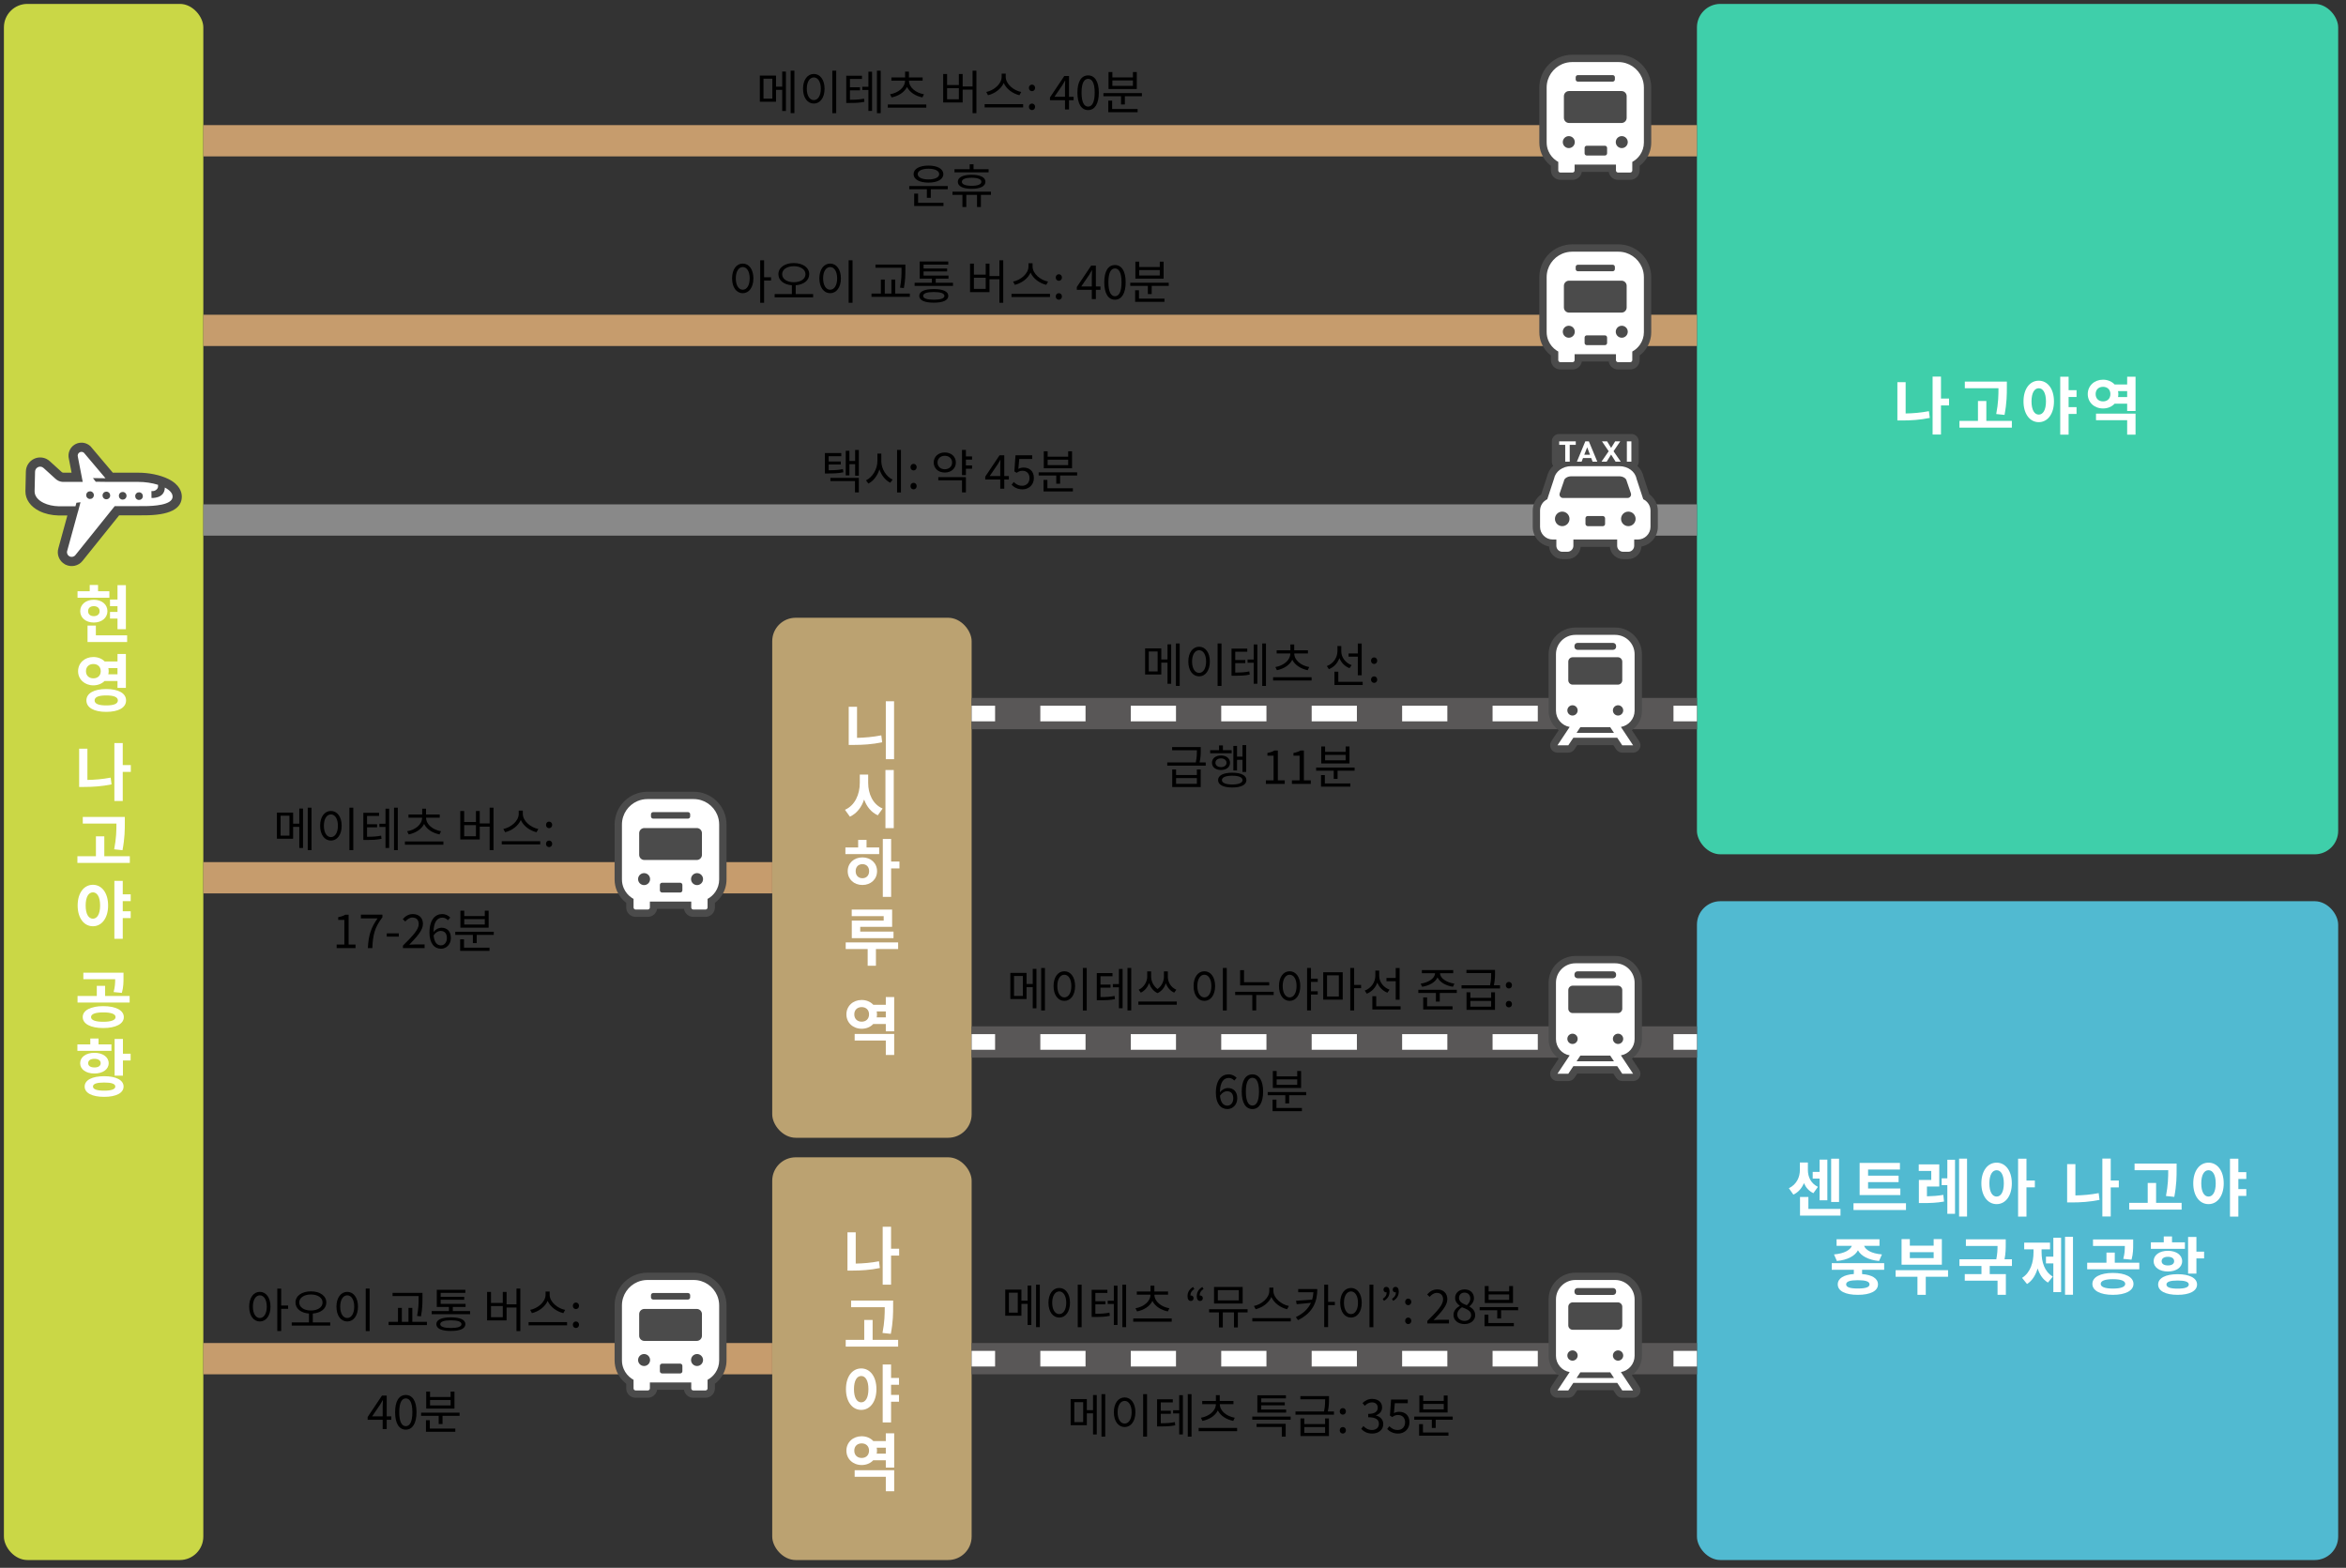 <?xml version="1.0" encoding="UTF-8"?><svg xmlns="http://www.w3.org/2000/svg" width="1200" height="802" viewBox="0 0 1200 802"><rect x="0" y="0" width="1200" height="802" fill="#333333" stroke="none"/><defs><style>.cls-1{fill:#fff;}.cls-2,.cls-3,.cls-4,.cls-5,.cls-6,.cls-7{fill:none;}.cls-2,.cls-4{stroke:#fff;stroke-linejoin:round;stroke-width:8px;}.cls-8{fill:#bba271;}.cls-3{stroke:#c69c6d;}.cls-3,.cls-5,.cls-7{stroke-miterlimit:10;stroke-width:16px;}.cls-9{fill:#4b4b4b;}.cls-10{fill:#51bad1;}.cls-4{stroke-dasharray:0 0 23.133 23.133;}.cls-5{stroke:#898989;}.cls-11{fill:#cad746;}.cls-7{stroke:#595757;}.cls-12{fill:#3fcfaa;}</style></defs><g id="_ボックス"><rect class="cls-12" x="868" y="2" width="328" height="435" rx="12" ry="12"/><rect class="cls-10" x="868" y="461" width="328" height="337" rx="12" ry="12"/><rect class="cls-11" x="2" y="2" width="102" height="796" rx="12" ry="12"/><rect class="cls-8" x="395" y="316" width="102" height="266" rx="12" ry="12"/><rect class="cls-8" x="395" y="592" width="102" height="206" rx="12" ry="12"/></g><g id="_線"><line class="cls-5" x1="104" y1="266" x2="868" y2="266"/><line class="cls-3" x1="104" y1="449" x2="395" y2="449"/><g><line class="cls-7" x1="497" y1="365" x2="868" y2="365"/><g><line class="cls-2" x1="497" y1="365" x2="509" y2="365"/><line class="cls-4" x1="532.133" y1="365" x2="844.433" y2="365"/><line class="cls-2" x1="856" y1="365" x2="868" y2="365"/></g></g><g><line class="cls-7" x1="497" y1="533" x2="868" y2="533"/><g><line class="cls-2" x1="497" y1="533" x2="509" y2="533"/><line class="cls-4" x1="532.133" y1="533" x2="844.433" y2="533"/><line class="cls-2" x1="856" y1="533" x2="868" y2="533"/></g></g><line class="cls-3" x1="104" y1="695" x2="395" y2="695"/><line class="cls-3" x1="104" y1="72" x2="868" y2="72"/><line class="cls-3" x1="104" y1="169" x2="868" y2="169"/><g><line class="cls-7" x1="497" y1="695" x2="868" y2="695"/><g><line class="cls-2" x1="497" y1="695" x2="509" y2="695"/><line class="cls-4" x1="532.133" y1="695" x2="844.433" y2="695"/><line class="cls-2" x1="856" y1="695" x2="868" y2="695"/></g></g></g><g id="_新新アイコン"><g id="icon_densha"><rect class="cls-6" x="784" y="321" width="64" height="64"/><path class="cls-1" d="M829.798,383.75c-.847,0-1.631-.42-2.098-1.122l-1.446-2.177c-.232-.349-.623-.558-1.041-.558h-18.424c-.419,0-.81,.21-1.041,.558l-1.446,2.177c-.467,.703-1.251,1.122-2.098,1.122h-5.55c-.928,0-1.777-.505-2.215-1.318-.437-.811-.392-1.792,.118-2.56l3.773-5.679c.375-.564,.232-1.324-.322-1.714-2.901-2.04-4.633-5.377-4.633-8.925v-28.886c0-6.847,5.593-12.417,12.468-12.417h20.315c6.875,0,12.468,5.57,12.468,12.417v28.886c0,3.548-1.731,6.885-4.632,8.925-.554,.39-.697,1.15-.322,1.714l3.773,5.681c.51,.768,.555,1.749,.118,2.56-.439,.813-1.287,1.318-2.215,1.318h-5.549Z"/><path class="cls-9" d="M839.875,363.553v-28.886c0-7.536-6.154-13.667-13.718-13.667h-20.315c-7.564,0-13.718,6.131-13.718,13.667v28.886c0,4.073,2.007,7.728,5.164,9.948l-3.773,5.679c-.765,1.151-.833,2.629-.177,3.845,.656,1.216,1.93,1.975,3.316,1.975h5.55c1.263,0,2.442-.631,3.139-1.681l1.446-2.177h18.424l1.446,2.177c.697,1.05,1.876,1.681,3.139,1.681h5.549c1.386,0,2.659-.759,3.315-1.975,.656-1.216,.588-2.693-.177-3.845l-3.773-5.681c3.156-2.22,5.162-5.874,5.162-9.947Zm-3.764,0c0,4.152-3.032,7.611-7.006,8.301l6.241,9.396h-5.549l-2.562-3.858h-22.469l-2.562,3.858h-5.55l6.242-9.396c-3.975-.689-7.008-4.148-7.008-8.301v-28.886c0-5.477,4.457-9.917,9.954-9.917h20.315c5.499,0,9.954,4.44,9.954,9.917v28.886Zm-29.201-34.688h18.181c.862,0,1.561,.697,1.561,1.556v.426c0,.859-.699,1.556-1.561,1.556h-18.181c-.862,0-1.561-.697-1.561-1.556v-.426c0-.859,.699-1.556,1.561-1.556Zm-4.715,9.589c0-1.245,1.012-2.255,2.262-2.255h23.088c1.249,0,2.263,1.01,2.263,2.255v9.513c0,1.245-1.014,2.254-2.263,2.254h-23.088c-1.25,0-2.262-1.009-2.262-2.254v-9.513h0Zm2.155,27.568c-1.457,0-2.639-1.177-2.639-2.628s1.182-2.63,2.639-2.63,2.639,1.177,2.639,2.63-1.182,2.628-2.639,2.628Zm2.083,8.862l1.928-2.904h15.28l1.928,2.904h-19.136Zm21.22-8.862c-1.457,0-2.639-1.177-2.639-2.628s1.182-2.63,2.639-2.63,2.639,1.177,2.639,2.63c0,1.451-1.182,2.628-2.639,2.628Z"/></g><g id="icon_densha-2"><rect class="cls-6" x="784" y="489" width="64" height="64"/><path class="cls-1" d="M829.798,551.75c-.847,0-1.631-.42-2.098-1.122l-1.446-2.177c-.232-.349-.623-.558-1.041-.558h-18.424c-.419,0-.81,.21-1.041,.558l-1.446,2.177c-.467,.703-1.251,1.122-2.098,1.122h-5.55c-.928,0-1.777-.505-2.215-1.318-.437-.811-.392-1.792,.118-2.56l3.773-5.679c.375-.564,.232-1.324-.322-1.714-2.901-2.04-4.633-5.377-4.633-8.925v-28.886c0-6.847,5.593-12.417,12.468-12.417h20.315c6.875,0,12.468,5.57,12.468,12.417v28.886c0,3.548-1.731,6.885-4.632,8.925-.554,.39-.697,1.15-.322,1.714l3.773,5.681c.51,.768,.555,1.749,.118,2.56-.439,.813-1.287,1.318-2.215,1.318h-5.549Z"/><path class="cls-9" d="M839.875,531.553v-28.886c0-7.536-6.154-13.667-13.718-13.667h-20.315c-7.564,0-13.718,6.131-13.718,13.667v28.886c0,4.073,2.007,7.728,5.164,9.948l-3.773,5.679c-.765,1.151-.833,2.629-.177,3.845,.656,1.216,1.93,1.975,3.316,1.975h5.55c1.263,0,2.442-.631,3.139-1.681l1.446-2.177h18.424l1.446,2.177c.697,1.05,1.876,1.681,3.139,1.681h5.549c1.386,0,2.659-.759,3.315-1.975,.656-1.216,.588-2.693-.177-3.845l-3.773-5.681c3.156-2.22,5.162-5.874,5.162-9.947Zm-3.764,0c0,4.152-3.032,7.611-7.006,8.301l6.241,9.396h-5.549l-2.562-3.858h-22.469l-2.562,3.858h-5.55l6.242-9.396c-3.975-.689-7.008-4.148-7.008-8.301v-28.886c0-5.477,4.457-9.917,9.954-9.917h20.315c5.499,0,9.954,4.44,9.954,9.917v28.886Zm-29.201-34.688h18.181c.862,0,1.561,.697,1.561,1.556v.426c0,.859-.699,1.556-1.561,1.556h-18.181c-.862,0-1.561-.697-1.561-1.556v-.426c0-.859,.699-1.556,1.561-1.556Zm-4.715,9.589c0-1.245,1.012-2.255,2.262-2.255h23.088c1.249,0,2.263,1.01,2.263,2.255v9.513c0,1.245-1.014,2.254-2.263,2.254h-23.088c-1.25,0-2.262-1.009-2.262-2.254v-9.513h0Zm2.155,27.568c-1.457,0-2.639-1.177-2.639-2.628s1.182-2.63,2.639-2.63,2.639,1.177,2.639,2.63-1.182,2.628-2.639,2.628Zm2.083,8.862l1.928-2.904h15.28l1.928,2.904h-19.136Zm21.22-8.862c-1.457,0-2.639-1.177-2.639-2.628s1.182-2.63,2.639-2.63,2.639,1.177,2.639,2.63c0,1.451-1.182,2.628-2.639,2.628Z"/></g><g id="icon_basu"><rect class="cls-6" x="784" y="28" width="64" height="64"/><path class="cls-1" d="M827.631,90.75c-1.744,0-3.256-1.295-3.518-3.013-.093-.611-.618-1.062-1.236-1.062h-13.752c-.618,0-1.143,.451-1.236,1.062-.262,1.718-1.774,3.013-3.518,3.013h-6.247c-1.962,0-3.559-1.592-3.559-3.55v-2.358c0-.39-.182-.758-.493-.995-1.912-1.455-3.418-3.391-4.357-5.6-.724-1.705-1.091-3.512-1.091-5.372v-28.091c0-3.114,.92-6.118,2.661-8.688,1.695-2.504,4.061-4.448,6.844-5.624,1.922-.811,3.961-1.223,6.06-1.223h23.62c3.122,0,6.132,.919,8.706,2.656,2.51,1.693,4.458,4.055,5.634,6.832,.812,1.919,1.224,3.953,1.224,6.046v28.091c0,2.765-.819,5.433-2.367,7.716-.84,1.241-1.875,2.334-3.079,3.252-.31,.236-.492,.604-.492,.994v2.362c0,1.957-1.596,3.55-3.559,3.55h-6.247Z"/><path class="cls-9" d="M843.302,38.251c-1.27-3-3.375-5.552-6.086-7.38-2.781-1.878-6.034-2.87-9.406-2.87h-23.62c-2.267,0-4.47,.444-6.547,1.321-3.006,1.27-5.562,3.37-7.392,6.074-1.882,2.778-2.877,6.024-2.877,9.389v28.091c0,2.028,.4,4,1.19,5.861,1.029,2.421,2.662,4.516,4.75,6.106v2.358c0,2.647,2.157,4.8,4.809,4.8h6.247c2.405,0,4.403-1.771,4.754-4.075h13.752c.351,2.304,2.349,4.075,4.754,4.075h6.247c2.651,0,4.809-2.153,4.809-4.8v-2.362c1.301-.992,2.44-2.192,3.355-3.544,1.69-2.491,2.583-5.402,2.583-8.418v-28.091c0-2.261-.445-4.459-1.323-6.534Zm-2.434,34.625c0,2.333-.715,4.514-1.937,6.316-1.019,1.505-2.393,2.751-4.001,3.621v4.388c0,.58-.471,1.05-1.052,1.05h-6.247c-.583,0-1.052-.47-1.052-1.05v-3.025h-21.156v3.025c0,.58-.471,1.05-1.052,1.05h-6.247c-.583,0-1.052-.47-1.052-1.05v-4.387c-.325-.176-.642-.366-.947-.572-1.806-1.218-3.24-2.941-4.102-4.97-.574-1.353-.892-2.841-.892-4.396v-28.091c0-2.694,.824-5.21,2.232-7.288,1.408-2.08,3.399-3.73,5.744-4.721,1.562-.66,3.284-1.025,5.083-1.025h23.62c2.7,0,5.22,.821,7.301,2.227,2.084,1.405,3.738,3.393,4.73,5.734,.661,1.561,1.027,3.278,1.026,5.073v28.091Zm-38.415-3.248c-1.695,0-3.069,1.371-3.069,3.062s1.374,3.063,3.069,3.063,3.069-1.37,3.069-3.063-1.374-3.062-3.069-3.062Zm27.096,0c-1.695,0-3.069,1.371-3.069,3.062s1.374,3.063,3.069,3.063,3.068-1.37,3.068-3.063-1.374-3.062-3.068-3.062Zm-22.459-31.208h17.823c.613,0,1.11,.496,1.11,1.108v1.118c0,.612-.497,1.108-1.11,1.108h-17.823c-.613,0-1.11-.496-1.11-1.108v-1.118c0-.612,.497-1.108,1.11-1.108Zm4.558,36.123h9.287c.613,0,1.11,.496,1.11,1.108v2.787c0,.612-.497,1.108-1.11,1.108h-9.287c-.613,0-1.11-.496-1.11-1.108v-2.787c0-.612,.497-1.108,1.11-1.108Zm-9.069-11.639h26.846c1.453,0,2.629-1.175,2.629-2.625v-11.083c0-1.45-1.177-2.626-2.629-2.626h-26.846c-1.452,0-2.631,1.176-2.631,2.626v11.083c0,1.45,1.179,2.625,2.631,2.625Z"/></g><g id="icon_basu-2"><rect class="cls-6" x="784" y="125" width="64" height="64"/><path class="cls-1" d="M827.631,187.75c-1.744,0-3.256-1.295-3.518-3.013-.093-.611-.618-1.062-1.236-1.062h-13.752c-.618,0-1.143,.451-1.236,1.062-.262,1.718-1.774,3.013-3.518,3.013h-6.247c-1.962,0-3.559-1.592-3.559-3.55v-2.358c0-.39-.182-.758-.493-.995-1.912-1.455-3.418-3.391-4.357-5.6-.724-1.705-1.091-3.512-1.091-5.372v-28.091c0-3.114,.92-6.118,2.661-8.688,1.695-2.504,4.061-4.448,6.844-5.624,1.922-.811,3.961-1.223,6.06-1.223h23.62c3.122,0,6.132,.919,8.706,2.656,2.51,1.693,4.458,4.055,5.634,6.832,.812,1.919,1.224,3.953,1.224,6.046v28.091c0,2.765-.819,5.433-2.367,7.716-.84,1.241-1.875,2.334-3.079,3.252-.31,.236-.492,.604-.492,.994v2.362c0,1.957-1.596,3.55-3.559,3.55h-6.247Z"/><path class="cls-9" d="M843.302,135.251c-1.27-3-3.375-5.552-6.086-7.38-2.781-1.878-6.034-2.87-9.406-2.87h-23.62c-2.267,0-4.47,.444-6.547,1.321-3.006,1.27-5.562,3.37-7.392,6.074-1.882,2.778-2.877,6.024-2.877,9.389v28.091c0,2.028,.4,4,1.19,5.861,1.029,2.421,2.662,4.516,4.75,6.106v2.358c0,2.647,2.157,4.8,4.809,4.8h6.247c2.405,0,4.403-1.771,4.754-4.075h13.752c.351,2.304,2.349,4.075,4.754,4.075h6.247c2.651,0,4.809-2.153,4.809-4.8v-2.362c1.301-.992,2.44-2.192,3.355-3.544,1.69-2.491,2.583-5.402,2.583-8.418v-28.091c0-2.261-.445-4.459-1.323-6.534Zm-2.434,34.625c0,2.333-.715,4.514-1.937,6.316-1.019,1.505-2.393,2.751-4.001,3.621v4.388c0,.58-.471,1.05-1.052,1.05h-6.247c-.583,0-1.052-.47-1.052-1.05v-3.025h-21.156v3.025c0,.58-.471,1.05-1.052,1.05h-6.247c-.583,0-1.052-.47-1.052-1.05v-4.387c-.325-.176-.642-.366-.947-.572-1.806-1.218-3.24-2.941-4.102-4.97-.574-1.353-.892-2.841-.892-4.396v-28.091c0-2.694,.824-5.21,2.232-7.288,1.408-2.08,3.399-3.73,5.744-4.721,1.562-.66,3.284-1.025,5.083-1.025h23.62c2.7,0,5.22,.821,7.301,2.227,2.084,1.405,3.738,3.393,4.73,5.734,.661,1.561,1.027,3.278,1.026,5.073v28.091Zm-38.415-3.248c-1.695,0-3.069,1.371-3.069,3.062s1.374,3.063,3.069,3.063,3.069-1.37,3.069-3.063-1.374-3.062-3.069-3.062Zm27.096,0c-1.695,0-3.069,1.371-3.069,3.062s1.374,3.063,3.069,3.063,3.068-1.37,3.068-3.063-1.374-3.062-3.068-3.062Zm-22.459-31.208h17.823c.613,0,1.11,.496,1.11,1.108v1.118c0,.612-.497,1.108-1.11,1.108h-17.823c-.613,0-1.11-.496-1.11-1.108v-1.118c0-.612,.497-1.108,1.11-1.108Zm4.558,36.123h9.287c.613,0,1.11,.496,1.11,1.108v2.787c0,.612-.497,1.108-1.11,1.108h-9.287c-.613,0-1.11-.496-1.11-1.108v-2.787c0-.612,.497-1.108,1.11-1.108Zm-9.069-11.639h26.846c1.453,0,2.629-1.175,2.629-2.625v-11.083c0-1.45-1.177-2.626-2.629-2.626h-26.846c-1.452,0-2.631,1.176-2.631,2.626v11.083c0,1.45,1.179,2.625,2.631,2.625Z"/></g><g id="icon_basu-3"><rect class="cls-6" x="311" y="405" width="64" height="64"/><path class="cls-1" d="M354.631,467.75c-1.744,0-3.256-1.295-3.518-3.013-.093-.611-.618-1.062-1.236-1.062h-13.752c-.618,0-1.143,.451-1.236,1.062-.262,1.718-1.774,3.013-3.518,3.013h-6.247c-1.962,0-3.559-1.592-3.559-3.55v-2.358c0-.39-.182-.758-.493-.995-1.912-1.455-3.418-3.391-4.357-5.6-.724-1.705-1.091-3.512-1.091-5.372v-28.091c0-3.114,.92-6.118,2.661-8.688,1.695-2.504,4.061-4.448,6.844-5.624,1.922-.811,3.961-1.223,6.06-1.223h23.62c3.122,0,6.132,.919,8.706,2.656,2.51,1.693,4.458,4.055,5.634,6.832,.812,1.919,1.224,3.953,1.224,6.046v28.091c0,2.765-.819,5.433-2.367,7.716-.84,1.241-1.875,2.334-3.079,3.252-.31,.236-.492,.604-.492,.994v2.362c0,1.957-1.596,3.55-3.559,3.55h-6.247Z"/><path class="cls-9" d="M370.302,415.251c-1.27-3-3.375-5.552-6.086-7.38-2.781-1.878-6.034-2.87-9.406-2.87h-23.62c-2.267,0-4.47,.444-6.547,1.321-3.006,1.27-5.562,3.37-7.392,6.074-1.882,2.778-2.877,6.024-2.877,9.389v28.091c0,2.028,.4,4,1.19,5.861,1.029,2.421,2.662,4.516,4.75,6.106v2.358c0,2.647,2.157,4.8,4.809,4.8h6.247c2.405,0,4.403-1.771,4.754-4.075h13.752c.351,2.304,2.349,4.075,4.754,4.075h6.247c2.651,0,4.809-2.153,4.809-4.8v-2.362c1.301-.992,2.44-2.192,3.355-3.544,1.69-2.491,2.583-5.402,2.583-8.418v-28.091c0-2.261-.445-4.459-1.323-6.534Zm-2.434,34.625c0,2.333-.715,4.514-1.937,6.316-1.019,1.505-2.393,2.751-4.001,3.621v4.388c0,.58-.471,1.05-1.052,1.05h-6.247c-.583,0-1.052-.47-1.052-1.05v-3.025h-21.156v3.025c0,.58-.471,1.05-1.052,1.05h-6.247c-.583,0-1.052-.47-1.052-1.05v-4.387c-.325-.176-.642-.366-.947-.572-1.806-1.218-3.24-2.941-4.102-4.97-.574-1.353-.892-2.841-.892-4.396v-28.091c0-2.694,.824-5.21,2.232-7.288,1.408-2.08,3.399-3.73,5.744-4.721,1.562-.66,3.284-1.025,5.083-1.025h23.62c2.7,0,5.22,.821,7.301,2.227,2.084,1.405,3.738,3.393,4.73,5.734,.661,1.561,1.027,3.278,1.026,5.073v28.091Zm-38.415-3.248c-1.695,0-3.069,1.371-3.069,3.062s1.374,3.063,3.069,3.063,3.069-1.37,3.069-3.063-1.374-3.062-3.069-3.062Zm27.096,0c-1.695,0-3.069,1.371-3.069,3.062s1.374,3.063,3.069,3.063,3.068-1.37,3.068-3.063-1.374-3.062-3.068-3.062Zm-22.459-31.208h17.823c.613,0,1.11,.496,1.11,1.108v1.118c0,.612-.497,1.108-1.11,1.108h-17.823c-.613,0-1.11-.496-1.11-1.108v-1.118c0-.612,.497-1.108,1.11-1.108Zm4.558,36.123h9.287c.613,0,1.11,.496,1.11,1.108v2.787c0,.612-.497,1.108-1.11,1.108h-9.287c-.613,0-1.11-.496-1.11-1.108v-2.787c0-.612,.497-1.108,1.11-1.108Zm-9.069-11.639h26.846c1.453,0,2.629-1.175,2.629-2.625v-11.083c0-1.45-1.177-2.626-2.629-2.626h-26.846c-1.452,0-2.631,1.176-2.631,2.626v11.083c0,1.45,1.179,2.625,2.631,2.625Z"/></g><g id="icon_basu-4"><rect class="cls-6" x="311" y="651" width="64" height="64"/><path class="cls-1" d="M354.631,713.75c-1.744,0-3.256-1.295-3.518-3.013-.093-.611-.618-1.062-1.236-1.062h-13.752c-.618,0-1.143,.451-1.236,1.062-.262,1.718-1.774,3.013-3.518,3.013h-6.247c-1.962,0-3.559-1.592-3.559-3.55v-2.358c0-.39-.182-.758-.493-.995-1.912-1.455-3.418-3.391-4.357-5.6-.724-1.705-1.091-3.512-1.091-5.372v-28.091c0-3.114,.92-6.118,2.661-8.688,1.695-2.504,4.061-4.448,6.844-5.624,1.922-.811,3.961-1.223,6.06-1.223h23.62c3.122,0,6.132,.919,8.706,2.656,2.51,1.693,4.458,4.055,5.634,6.832,.812,1.919,1.224,3.953,1.224,6.046v28.091c0,2.765-.819,5.433-2.367,7.716-.84,1.241-1.875,2.334-3.079,3.252-.31,.236-.492,.604-.492,.994v2.362c0,1.957-1.596,3.55-3.559,3.55h-6.247Z"/><path class="cls-9" d="M370.302,661.251c-1.27-3-3.375-5.552-6.086-7.38-2.781-1.878-6.034-2.87-9.406-2.87h-23.62c-2.267,0-4.47,.444-6.547,1.321-3.006,1.27-5.562,3.37-7.392,6.074-1.882,2.778-2.877,6.024-2.877,9.389v28.091c0,2.028,.4,4,1.19,5.861,1.029,2.421,2.662,4.516,4.75,6.106v2.358c0,2.647,2.157,4.8,4.809,4.8h6.247c2.405,0,4.403-1.771,4.754-4.075h13.752c.351,2.304,2.349,4.075,4.754,4.075h6.247c2.651,0,4.809-2.153,4.809-4.8v-2.362c1.301-.992,2.44-2.192,3.355-3.544,1.69-2.491,2.583-5.402,2.583-8.418v-28.091c0-2.261-.445-4.459-1.323-6.534Zm-2.434,34.625c0,2.333-.715,4.514-1.937,6.316-1.019,1.505-2.393,2.751-4.001,3.621v4.388c0,.58-.471,1.05-1.052,1.05h-6.247c-.583,0-1.052-.47-1.052-1.05v-3.025h-21.156v3.025c0,.58-.471,1.05-1.052,1.05h-6.247c-.583,0-1.052-.47-1.052-1.05v-4.387c-.325-.176-.642-.366-.947-.572-1.806-1.218-3.24-2.941-4.102-4.97-.574-1.353-.892-2.841-.892-4.396v-28.091c0-2.694,.824-5.21,2.232-7.288,1.408-2.08,3.399-3.73,5.744-4.721,1.562-.66,3.284-1.025,5.083-1.025h23.62c2.7,0,5.22,.821,7.301,2.227,2.084,1.405,3.738,3.393,4.73,5.734,.661,1.561,1.027,3.278,1.026,5.073v28.091Zm-38.415-3.248c-1.695,0-3.069,1.371-3.069,3.062s1.374,3.063,3.069,3.063,3.069-1.37,3.069-3.063-1.374-3.062-3.069-3.062Zm27.096,0c-1.695,0-3.069,1.371-3.069,3.062s1.374,3.063,3.069,3.063,3.068-1.37,3.068-3.063-1.374-3.062-3.068-3.062Zm-22.459-31.208h17.823c.613,0,1.11,.496,1.11,1.108v1.118c0,.612-.497,1.108-1.11,1.108h-17.823c-.613,0-1.11-.496-1.11-1.108v-1.118c0-.612,.497-1.108,1.11-1.108Zm4.558,36.123h9.287c.613,0,1.11,.496,1.11,1.108v2.787c0,.612-.497,1.108-1.11,1.108h-9.287c-.613,0-1.11-.496-1.11-1.108v-2.787c0-.612,.497-1.108,1.11-1.108Zm-9.069-11.639h26.846c1.453,0,2.629-1.175,2.629-2.625v-11.083c0-1.45-1.177-2.626-2.629-2.626h-26.846c-1.452,0-2.631,1.176-2.631,2.626v11.083c0,1.45,1.179,2.625,2.631,2.625Z"/></g><g id="icon_takushi"><rect class="cls-6" x="784" y="222" width="64" height="64"/><path class="cls-1" d="M799.165,284.75c-2.958,0-5.4-2.311-5.561-5.262-.031-.575-.452-1.055-1.018-1.161-4.25-.795-7.335-4.512-7.335-8.839v-8.269c0-2.887,1.419-5.623,3.797-7.32,.216-.154,.378-.374,.461-.626l2.938-8.909c.019-.052,.034-.106,.046-.162,.405-1.882,1.385-3.613,2.832-5.006,.443-.426,.51-1.112,.159-1.616-.293-.42-.448-.914-.448-1.427v-10.404c0-1.378,1.121-2.5,2.5-2.5h36.931c1.379,0,2.5,1.122,2.5,2.5v10.404c0,.513-.155,1.007-.448,1.427-.352,.504-.284,1.189,.159,1.616,1.448,1.393,2.427,3.124,2.832,5.006,.009,.043,.021,.086,.035,.128l2.94,8.936c.083,.253,.245,.473,.462,.628,2.382,1.696,3.805,4.435,3.805,7.326v8.269c0,4.327-3.085,8.044-7.335,8.839-.566,.106-.987,.585-1.018,1.161-.161,2.951-2.603,5.262-5.561,5.262h-2.57c-2.883,0-5.321-2.249-5.551-5.12-.052-.65-.594-1.15-1.246-1.15h-14.936c-.652,0-1.194,.501-1.246,1.15-.23,2.871-2.668,5.12-5.551,5.12h-2.57Z"/><g><path class="cls-9" d="M799.093,261.705c-2.055,0-3.721,1.666-3.721,3.72s1.666,3.72,3.721,3.72,3.72-1.666,3.72-3.72-1.666-3.72-3.72-3.72Z"/><polygon class="cls-9" points="811.865 228.819 810.371 232.603 813.31 232.603 811.865 228.819"/><rect class="cls-9" x="810.989" y="263.962" width="10.022" height="5.183" rx="1.129" ry="1.129"/><path class="cls-9" d="M832.908,261.705c-2.055,0-3.721,1.666-3.721,3.72,0,2.055,1.666,3.72,3.721,3.72s3.72-1.666,3.72-3.72-1.666-3.72-3.72-3.72Z"/><path class="cls-9" d="M843.67,252.875l-2.94-8.936c-.459-2.133-1.569-4.086-3.187-5.643,.424-.607,.673-1.345,.673-2.142v-10.404c0-2.071-1.679-3.75-3.75-3.75h-36.931c-2.071,0-3.75,1.679-3.75,3.75v10.404c0,.797,.249,1.535,.673,2.142-1.619,1.557-2.728,3.51-3.187,5.643v-.002s-2.95,8.944-2.95,8.944c-2.668,1.905-4.32,5.02-4.32,8.338v8.269c0,5.003,3.606,9.18,8.356,10.068,.195,3.586,3.175,6.444,6.809,6.444h2.57c3.575,0,6.517-2.766,6.797-6.27h14.936c.28,3.504,3.222,6.27,6.797,6.27h2.57c3.634,0,6.614-2.858,6.809-6.444,4.749-.888,8.356-5.065,8.356-10.068v-8.269c0-3.323-1.656-6.441-4.33-8.345Zm-11.513-27.125h2.309v10.404h-2.309v-10.404Zm-12.736,0h2.624l2.059,3.361,2.076-3.361h2.607l-3.438,5.07,3.687,5.334h-2.64l-2.292-3.623-2.275,3.623h-2.641l3.67-5.334-3.437-5.07Zm-8.518,0h1.81l4.318,10.404h-2.408l-.698-1.841h-4.201l-.714,1.841h-2.408l4.301-10.404Zm-13.368,0h8.485v1.812h-3.088v8.591h-2.308v-8.591h-3.089v-1.812Zm46.716,43.738c0,3.571-2.921,6.492-6.492,6.492h-1.854v3.201c0,1.695-1.374,3.069-3.069,3.069h-2.57c-1.695,0-3.069-1.374-3.069-3.069v-3.201h-22.393v3.201c0,1.695-1.374,3.069-3.069,3.069h-2.57c-1.695,0-3.069-1.374-3.069-3.069v-3.201h-1.854c-3.57,0-6.491-2.921-6.491-6.492v-8.269c0-2.57,1.517-4.797,3.697-5.847l3.453-10.471c.705-3.742,4.394-6.445,8.829-6.445h24.541c4.434,0,8.124,2.703,8.829,6.446l3.444,10.466c2.185,1.047,3.707,3.278,3.707,5.852v8.269Z"/><path class="cls-9" d="M832.048,246c-.024-.071-.041-.144-.059-.217-.288-1.192-1.921-2.144-3.718-2.144h-24.541c-1.852,0-3.531,1.011-3.741,2.254l-.026,.122c-.015,.07-.034,.14-.058,.208l-2.105,6.116c-.403,1.17,.466,2.388,1.704,2.388h33.005c1.235,0,2.104-1.215,1.705-2.384l-2.165-6.343Z"/></g></g><g id="icon_hikoki"><rect class="cls-6" x="13" y="218" width="80" height="80"/><path class="cls-1" d="M36.671,288c-.848,0-1.662-.186-2.418-.554l-.273-.143c-2.355-1.315-3.414-4.015-2.575-6.573,.008-.024,.015-.049,.022-.073l4.548-16.573c.129-.471,.031-.975-.265-1.362-.296-.387-.755-.614-1.241-.614-.001,0-4.419,.01-4.419,.01,0,0-.039-.001-.046-.002-3.357-.077-6.509-.792-9.115-2.07-4.011-1.966-6.316-5.131-6.325-8.683l.002-.1s.229-9.988,.229-9.995c.02-2.29,1.393-4.348,3.499-5.244,.713-.304,1.467-.458,2.242-.458,.871,0,1.745,.203,2.529,.587,.518,.254,.993,.582,1.409,.975,.007,.007,5.939,5.39,5.946,5.396l.033,.029,.033,.031c.054,.052,.113,.1,.174,.143l.314,.222c.068,.048,.14,.091,.215,.128,.381,.186,.805,.285,1.227,.285,.004,0,4.199,0,4.199,0,.466,0,.909-.208,1.205-.568,.297-.36,.417-.833,.329-1.291l-1.363-7.032c-.006-.033-.014-.066-.022-.098-.552-2.111,.299-4.337,2.118-5.54,.828-.545,1.797-.834,2.8-.834,.773,0,1.544,.178,2.231,.515,.4,.196,.769,.441,1.099,.727l.183,.16,.158,.186,11.006,13.025,.168,.198c.297,.349,.732,.55,1.19,.549l13.076-.002c5.254,0,10.697,1.131,14.561,3.025,5.288,2.593,6.082,5.912,6.085,7.66,.003,2.575-1.248,4.4-3.938,5.743-2.973,1.484-7.564,2.239-13.645,2.247l-12.929,.028c-.472,0-.919,.216-1.215,.584,0,0-18.699,23.273-18.704,23.279-1.011,1.301-2.631,2.078-4.335,2.078Z"/><g><path class="cls-9" d="M13.23,241.255l-.229,9.984v.058s-.002,.058-.002,.058c.005,4.176,2.63,7.855,7.2,10.096,2.807,1.376,6.184,2.148,9.767,2.23l.06,.002h.058s4.382-.01,4.382-.01l-4.548,16.573c-1.065,3.249,.304,6.764,3.318,8.435l.31,.162c3.008,1.475,6.683,.625,8.691-1.96l18.688-23.259,12.928-.028c12.71-.015,19.152-3.23,19.144-9.555-.004-2.111-.914-6.096-6.96-9.06-4.086-2.003-9.814-3.194-15.314-3.185l-13.011,.002-.165-.193-11.008-13.028-.234-.275-.272-.238c-.435-.379-.917-.697-1.437-.952-2.101-1.03-4.619-.872-6.58,.418-2.378,1.572-3.484,4.506-2.768,7.239l1.363,7.032h-4.19c-.188,.002-.378-.042-.549-.126l-.314-.222-.056-.053-.057-.05-5.904-5.358c-.532-.501-1.136-.918-1.793-1.241-1.908-.936-4.123-.994-6.07-.164-2.687,1.143-4.425,3.755-4.45,6.669Zm6.287-2.334c.707-.302,1.496-.27,2.164,.058,.239,.117,.464,.272,.662,.465l5.948,5.395c.451,.436,.962,.794,1.514,1.065,.811,.398,1.71,.608,2.628,.606h9.883s-2.486-12.831-2.486-12.831c-.267-.827,.049-1.737,.778-2.217,.583-.385,1.316-.418,1.923-.12,.149,.073,.288,.165,.417,.276l11.009,13.026-6.404-.087,1.418,1.861,6.56,.089,15.194-.004c3.48-.005,7.085,.541,10.124,1.49,.016,.629-.017,1.089-.017,1.089-.111,.819-1.149,2.348-3.372,2.131l.029,3.508s6.722,.49,6.832-5.326c2.408,1.255,3.969,2.851,3.971,4.653,.005,4.386-10.064,4.835-14.445,4.841l-15.179,.031-20.095,25.013c-.703,.901-1.936,1.184-2.959,.682l-.106-.055c-1.035-.574-1.499-1.813-1.095-2.931l5.46-19.888,.033-.004,.732-2.784,.543-2.051-2.101,.28-.47,1.775-8.539,.018c-2.923-.066-5.656-.697-7.806-1.751-2.763-1.355-4.563-3.411-4.567-5.875l.232-10.026c-.003-1.046,.62-1.992,1.584-2.4Z"/><path class="cls-9" d="M69.358,252.916c-.476,.973-.076,2.147,.898,2.624s2.146,.074,2.622-.899,.073-2.148-.898-2.624-2.146-.074-2.622,.899Z"/><path class="cls-9" d="M61.001,252.75c-.476,.973-.073,2.148,.898,2.624s2.146,.074,2.622-.899,.076-2.147-.898-2.624-2.146-.074-2.622,.899Z"/><path class="cls-9" d="M52.647,252.585c-.476,.973-.076,2.147,.898,2.624s2.146,.074,2.622-.899,.073-2.148-.898-2.624-2.146-.074-2.622,.899Z"/><path class="cls-9" d="M44.291,252.419c-.476,.973-.073,2.148,.898,2.624s2.146,.074,2.622-.899,.076-2.147-.898-2.624-2.146-.074-2.622,.899Z"/></g></g><g id="icon_densha-3"><rect class="cls-6" x="784" y="651" width="64" height="64"/><path class="cls-1" d="M829.798,713.75c-.847,0-1.631-.42-2.098-1.122l-1.446-2.177c-.232-.349-.623-.558-1.041-.558h-18.424c-.419,0-.81,.21-1.041,.558l-1.446,2.177c-.467,.703-1.251,1.122-2.098,1.122h-5.55c-.928,0-1.777-.505-2.215-1.318-.437-.811-.392-1.792,.118-2.56l3.773-5.679c.375-.564,.232-1.324-.322-1.714-2.901-2.04-4.633-5.377-4.633-8.925v-28.886c0-6.847,5.593-12.417,12.468-12.417h20.315c6.875,0,12.468,5.57,12.468,12.417v28.886c0,3.548-1.731,6.885-4.632,8.925-.554,.39-.697,1.15-.322,1.714l3.773,5.681c.51,.768,.555,1.749,.118,2.56-.439,.813-1.287,1.318-2.215,1.318h-5.549Z"/><path class="cls-9" d="M839.875,693.553v-28.886c0-7.536-6.154-13.667-13.718-13.667h-20.315c-7.564,0-13.718,6.131-13.718,13.667v28.886c0,4.073,2.007,7.728,5.164,9.948l-3.773,5.679c-.765,1.151-.833,2.629-.177,3.845,.656,1.216,1.93,1.975,3.316,1.975h5.55c1.263,0,2.442-.631,3.139-1.681l1.446-2.177h18.424l1.446,2.177c.697,1.05,1.876,1.681,3.139,1.681h5.549c1.386,0,2.659-.759,3.315-1.975,.656-1.216,.588-2.693-.177-3.845l-3.773-5.681c3.156-2.22,5.162-5.874,5.162-9.947Zm-3.764,0c0,4.152-3.032,7.611-7.006,8.301l6.241,9.396h-5.549l-2.562-3.858h-22.469l-2.562,3.858h-5.55l6.242-9.396c-3.975-.689-7.008-4.148-7.008-8.301v-28.886c0-5.477,4.457-9.917,9.954-9.917h20.315c5.499,0,9.954,4.44,9.954,9.917v28.886Zm-29.201-34.688h18.181c.862,0,1.561,.697,1.561,1.556v.426c0,.859-.699,1.556-1.561,1.556h-18.181c-.862,0-1.561-.697-1.561-1.556v-.426c0-.859,.699-1.556,1.561-1.556Zm-4.715,9.589c0-1.245,1.012-2.255,2.262-2.255h23.088c1.249,0,2.263,1.01,2.263,2.255v9.513c0,1.245-1.014,2.254-2.263,2.254h-23.088c-1.25,0-2.262-1.009-2.262-2.254v-9.513h0Zm2.155,27.568c-1.457,0-2.639-1.177-2.639-2.628s1.182-2.63,2.639-2.63,2.639,1.177,2.639,2.63-1.182,2.628-2.639,2.628Zm2.083,8.862l1.928-2.904h15.28l1.928,2.904h-19.136Zm21.22-8.862c-1.457,0-2.639-1.177-2.639-2.628s1.182-2.63,2.639-2.63,2.639,1.177,2.639,2.63c0,1.451-1.182,2.628-2.639,2.628Z"/></g></g><g id="_文字5KO"><g><path class="cls-1" d="M50.15,299.218v3.2h5.792v3.328h-16.287v-3.328h6.239v-3.2h4.256Zm4.8,13.407c0,3.424-2.912,5.824-6.976,5.824-4.031,0-6.943-2.4-6.943-5.824,0-3.456,2.912-5.823,6.943-5.823,4.063,0,6.976,2.368,6.976,5.823Zm-5.92,7.392v4.992h15.999v3.424h-20.255v-8.416h4.256Zm-3.968-7.392c0,1.632,1.185,2.56,2.912,2.56s2.976-.928,2.976-2.56-1.248-2.56-2.976-2.56-2.912,.928-2.912,2.56Zm15.039,.384v-2.944h-3.84v-3.392h3.84v-7.36h4.288v22.559h-4.288v-5.472h-3.84v-3.392h3.84Z"/><path class="cls-1" d="M64.39,334.514v17.343h-4.288v-3.52h-6.592c-1.407,1.408-3.455,2.24-5.759,2.24-4.416,0-7.808-3.04-7.808-7.231,0-4.224,3.392-7.264,7.808-7.264,2.336,0,4.384,.832,5.791,2.272h6.56v-3.84h4.288Zm-20.415,8.832c0,2.304,1.632,3.648,3.776,3.648,2.176,0,3.775-1.344,3.775-3.648,0-2.336-1.6-3.68-3.775-3.68-2.145,0-3.776,1.344-3.776,3.68Zm20.511,14.943c0,3.712-3.903,5.855-10.144,5.855s-10.143-2.144-10.143-5.855c0-3.68,3.903-5.824,10.143-5.824s10.144,2.144,10.144,5.824Zm-16.095,0c0,1.728,2.048,2.56,5.951,2.56,3.872,0,5.952-.832,5.952-2.56s-2.08-2.56-5.952-2.56c-3.903,0-5.951,.832-5.951,2.56Zm7.199-14.943c0,.544-.063,1.088-.191,1.6h4.703v-3.168h-4.672c.097,.512,.16,1.024,.16,1.568Z"/><path class="cls-1" d="M40.487,382.961h4.224v15.999c3.743-.064,7.775-.384,11.903-1.184l.447,3.456c-4.927,1.024-9.663,1.312-14.047,1.312h-2.527v-19.583Zm22.302-2.848v11.231h4.128v3.52h-4.128v14.879h-4.287v-29.63h4.287Z"/><path class="cls-1" d="M53.351,427.792v10.175h13.055v3.456h-26.814v-3.456h9.472v-10.175h4.288Zm10.495-9.919v2.816c0,3.711,0,7.903-1.185,14.207l-4.255-.448c1.088-5.6,1.151-9.728,1.151-13.183h-17.215v-3.392h21.503Z"/><path class="cls-1" d="M55.302,463.185c0,6.495-3.296,10.623-7.775,10.623-4.512,0-7.808-4.128-7.808-10.623s3.296-10.591,7.808-10.591c4.479,0,7.775,4.096,7.775,10.591Zm-11.487,0c0,4.416,1.504,6.751,3.712,6.751,2.176,0,3.68-2.336,3.68-6.751,0-4.384-1.504-6.72-3.68-6.72-2.208,0-3.712,2.336-3.712,6.72Zm18.975-12.607v6.88h4.064v3.487h-4.064v5.184h4.064v3.487h-4.064v10.591h-4.287v-29.63h4.287Z"/><path class="cls-1" d="M53.767,504.273v5.184h12.543v3.36h-26.654v-3.36h9.855v-5.184h4.256Zm9.566,15.999c0,3.487-4.127,5.6-10.526,5.6s-10.496-2.112-10.496-5.6,4.128-5.6,10.496-5.6,10.526,2.111,10.526,5.6Zm-.159-22.718v2.432c0,2.336,0,4.864-.832,7.904l-4.224-.416c.704-2.624,.8-4.64,.8-6.592h-16.287v-3.328h20.543Zm-16.607,22.718c0,1.567,2.24,2.399,6.24,2.399,4.031,0,6.303-.832,6.303-2.399,0-1.6-2.271-2.4-6.303-2.4-4,0-6.24,.801-6.24,2.4Z"/><path class="cls-1" d="M50.406,531.218v3.008h6.592v3.327h-17.407v-3.327h6.592v-3.008h4.224Zm5.184,12.639c0,3.168-3.008,5.279-7.295,5.279s-7.296-2.111-7.296-5.279,3.008-5.312,7.296-5.312,7.295,2.144,7.295,5.312Zm7.615,11.936c0,3.327-3.808,5.279-9.919,5.279-6.144,0-9.983-1.952-9.983-5.279,0-3.296,3.84-5.28,9.983-5.28,6.111,0,9.919,1.984,9.919,5.28Zm-18.11-11.936c0,1.439,1.312,2.176,3.2,2.176,1.92,0,3.199-.736,3.199-2.176,0-1.472-1.279-2.24-3.199-2.24-1.889,0-3.2,.769-3.2,2.24Zm2.464,11.936c0,1.407,1.984,2.111,5.728,2.111,3.712,0,5.695-.704,5.695-2.111s-1.983-2.048-5.695-2.048c-3.743,0-5.728,.64-5.728,2.048Zm15.327-24.351v7.552h3.936v3.455h-3.936v7.775h-4.256v-18.782h4.256Z"/></g><g><path class="cls-1" d="M434.127,361.53h4.256v15.903c3.872-.096,8.096-.416,12.415-1.28l.448,3.552c-5.056,1.056-9.951,1.344-14.463,1.344h-2.656v-19.519Zm23.198-2.816v29.63h-4.224v-29.63h4.224Z"/><path class="cls-1" d="M444.078,396.217v4.288c0,5.504,2.336,10.943,7.392,13.087l-2.464,3.456c-3.392-1.536-5.695-4.448-7.008-8.063-1.312,3.936-3.711,7.104-7.263,8.768l-2.528-3.52c5.151-2.24,7.584-7.967,7.584-13.727v-4.288h4.287Zm13.087-2.336v29.726h-4.255v-29.726h4.255Z"/><path class="cls-1" d="M443.246,429.625v3.872h6.464v3.392h-17.278v-3.392h6.527v-3.872h4.287Zm5.376,15.999c0,4.16-3.2,7.071-7.487,7.071-4.32,0-7.52-2.912-7.52-7.071,0-4.128,3.199-7.04,7.52-7.04,4.287,0,7.487,2.912,7.487,7.04Zm-10.943,0c0,2.272,1.44,3.616,3.456,3.616,1.983,0,3.424-1.344,3.424-3.616s-1.44-3.584-3.424-3.584c-2.016,0-3.456,1.312-3.456,3.584Zm18.143-16.479v11.551h4.256v3.52h-4.256v14.559h-4.256v-29.63h4.256Z"/><path class="cls-1" d="M459.405,482.073v3.392h-11.359v8.543h-4.224v-8.543h-11.231v-3.392h26.814Zm-23.71-11.167h16.318v-2.271h-16.351v-3.36h20.67v8.831h-16.318v2.432h17.022v3.36h-21.342v-8.992Z"/><path class="cls-1" d="M446.702,513.978h6.399v-3.968h4.288v17.535h-4.288v-3.743h-6.432c-1.407,1.536-3.52,2.432-5.919,2.432-4.416,0-7.808-3.071-7.808-7.359,0-4.256,3.392-7.36,7.808-7.36,2.399,0,4.543,.928,5.951,2.464Zm-9.728,4.896c0,2.368,1.632,3.744,3.776,3.744,2.176,0,3.775-1.376,3.775-3.744,0-2.336-1.6-3.712-3.775-3.712-2.145,0-3.776,1.376-3.776,3.712Zm20.415,10.016v10.751h-4.288v-7.392h-15.935v-3.359h20.223Zm-8.96-11.52c.097,.48,.16,.992,.16,1.504,0,.544-.063,1.056-.16,1.536h4.672v-3.04h-4.672Z"/></g><g><path class="cls-1" d="M970.528,195.502h4.224v15.999c3.743-.064,7.775-.384,11.903-1.184l.447,3.456c-4.927,1.024-9.663,1.312-14.047,1.312h-2.527v-19.583Zm22.302-2.848v11.231h4.128v3.52h-4.128v14.879h-4.287v-29.63h4.287Z"/><path class="cls-1" d="M1016.031,205.133v10.175h13.055v3.456h-26.814v-3.456h9.472v-10.175h4.288Zm10.495-9.919v2.816c0,3.711,0,7.903-1.185,14.207l-4.255-.448c1.088-5.6,1.151-9.728,1.151-13.183h-17.215v-3.392h21.503Z"/><path class="cls-1" d="M1050.623,205.325c0,6.496-3.296,10.623-7.775,10.623-4.512,0-7.808-4.127-7.808-10.623s3.296-10.591,7.808-10.591c4.479,0,7.775,4.096,7.775,10.591Zm-11.487,0c0,4.416,1.504,6.751,3.712,6.751,2.176,0,3.68-2.336,3.68-6.751,0-4.384-1.504-6.72-3.68-6.72-2.208,0-3.712,2.336-3.712,6.72Zm18.975-12.607v6.88h4.064v3.487h-4.064v5.184h4.064v3.487h-4.064v10.591h-4.287v-29.63h4.287Z"/><path class="cls-1" d="M1081.663,196.686h6.399v-3.968h4.288v17.535h-4.288v-3.744h-6.432c-1.407,1.536-3.52,2.432-5.919,2.432-4.416,0-7.808-3.072-7.808-7.359,0-4.256,3.392-7.36,7.808-7.36,2.399,0,4.543,.928,5.951,2.464Zm-9.728,4.896c0,2.368,1.632,3.744,3.776,3.744,2.176,0,3.775-1.376,3.775-3.744,0-2.336-1.6-3.712-3.775-3.712-2.145,0-3.776,1.376-3.776,3.712Zm20.415,10.015v10.751h-4.288v-7.391h-15.935v-3.36h20.223Zm-8.96-11.519c.097,.479,.16,.992,.16,1.504,0,.544-.063,1.056-.16,1.536h4.672v-3.04h-4.672Z"/></g><g><path d="M402.002,36.606v20.162h-1.896v-10.801h-3.168v6.072h-8.281v-13.369h8.281v5.665h3.168v-7.729h1.896Zm-11.473,3.648v10.201h4.536v-10.201h-4.536Zm15.816-4.104v21.722h-1.92v-21.722h1.92Z"/><path d="M421.777,45.391c0,4.632-2.304,7.584-5.496,7.584-3.217,0-5.521-2.952-5.521-7.584,0-4.608,2.304-7.561,5.521-7.561,3.192,0,5.496,2.952,5.496,7.561Zm-9.097,0c0,3.528,1.464,5.809,3.601,5.809,2.112,0,3.576-2.28,3.576-5.809,0-3.504-1.464-5.785-3.576-5.785-2.137,0-3.601,2.28-3.601,5.785Zm15.05-9.241v21.746h-1.992v-21.746h1.992Z"/><path d="M440.905,38.767v1.608h-6.145v4.272h5.137v1.56h-5.137v4.825c3.049,0,4.921-.12,7.201-.576l.191,1.632c-2.472,.504-4.512,.576-7.92,.576h-1.368v-13.897h8.04Zm5.161-2.112v20.09h-1.873v-10.729h-3.12v-1.632h3.12v-7.729h1.873Zm4.416-.504v21.722h-1.92v-21.722h1.92Z"/><path d="M473.811,53.432v1.656h-19.682v-1.656h19.682Zm-8.881-16.777v2.976h7.009v1.632h-6.984c.023,3.528,3.479,6.217,7.656,6.96l-.792,1.608c-3.456-.696-6.505-2.568-7.873-5.353-1.368,2.784-4.416,4.656-7.872,5.353l-.792-1.608c4.176-.744,7.633-3.432,7.656-6.96h-6.984v-1.632h7.009v-2.976h1.968Z"/><path d="M484.441,37.854v5.641h6.024v-5.641h1.944v6.36h5.064v-8.064h1.968v21.746h-1.968v-12.049h-5.064v6.577h-9.961v-14.569h1.992Zm0,12.937h6.024v-5.712h-6.024v5.712Z"/><path d="M523.346,53.288v1.656h-19.682v-1.656h19.682Zm-8.905-15.625v1.656c0,3.696,4.104,7.009,7.921,7.729l-.912,1.656c-3.288-.744-6.624-3.072-8.04-6.241-1.393,3.144-4.753,5.472-8.041,6.241l-.888-1.656c3.792-.744,7.872-4.033,7.872-7.729v-1.656h2.088Z"/><path d="M526.296,44.959c0-.984,.696-1.68,1.584-1.68,.864,0,1.585,.696,1.585,1.68,0,1.008-.721,1.68-1.585,1.68-.888,0-1.584-.672-1.584-1.68Zm0,9.697c0-1.008,.696-1.68,1.584-1.68,.864,0,1.585,.672,1.585,1.68,0,.984-.721,1.656-1.585,1.656-.888,0-1.584-.672-1.584-1.656Z"/><path d="M544.753,51.271h-7.681v-1.44l7.32-10.945h2.424v10.633h2.353v1.752h-2.353v4.729h-2.063v-4.729Zm0-6.769c0-.864,.071-2.376,.119-3.264h-.096c-.432,.816-.912,1.56-1.416,2.424l-4.009,5.856h5.401v-5.017Z"/><path d="M551.112,47.383c0-5.736,2.04-8.809,5.473-8.809,3.408,0,5.473,3.096,5.473,8.809s-2.064,8.929-5.473,8.929c-3.433,0-5.473-3.192-5.473-8.929Zm8.833,0c0-5.017-1.368-7.057-3.36-7.057s-3.36,2.04-3.36,7.057,1.368,7.152,3.36,7.152,3.36-2.136,3.36-7.152Z"/><path d="M584.089,47.623v1.608h-8.712v4.2h-1.969v-4.2h-9.001v-1.608h19.682Zm-15.217,3.865v4.272h13.033v1.632h-15.002v-5.904h1.969Zm.12-14.642v2.76h10.513v-2.76h1.968v8.689h-14.449v-8.689h1.969Zm0,7.081h10.513v-2.784h-10.513v2.784Z"/></g><g><path d="M385.369,142.391c0,4.632-2.256,7.584-5.448,7.584s-5.449-2.952-5.449-7.584c0-4.608,2.257-7.561,5.449-7.561s5.448,2.952,5.448,7.561Zm-9.001,0c0,3.528,1.464,5.809,3.553,5.809,2.112,0,3.552-2.28,3.552-5.809,0-3.504-1.439-5.785-3.552-5.785-2.089,0-3.553,2.28-3.553,5.785Zm14.474-9.241v8.665h3.552v1.68h-3.552v11.377h-1.992v-21.722h1.992Z"/><path d="M405.049,150.432v-4.512c-4.057-.312-6.889-2.448-6.889-5.665,0-3.432,3.312-5.688,7.873-5.688,4.584,0,7.896,2.256,7.896,5.688,0,3.216-2.856,5.353-6.913,5.665v4.512h8.905v1.656h-19.682v-1.656h8.809Zm-4.969-10.177c0,2.496,2.521,4.104,5.953,4.104,3.456,0,5.977-1.608,5.977-4.104,0-2.448-2.521-4.081-5.977-4.081-3.433,0-5.953,1.632-5.953,4.081Z"/><path d="M430.129,142.391c0,4.632-2.304,7.584-5.496,7.584-3.217,0-5.521-2.952-5.521-7.584,0-4.608,2.304-7.561,5.521-7.561,3.192,0,5.496,2.952,5.496,7.561Zm-9.097,0c0,3.528,1.464,5.809,3.601,5.809,2.112,0,3.576-2.28,3.576-5.809,0-3.504-1.464-5.785-3.576-5.785-2.137,0-3.601,2.28-3.601,5.785Zm15.05-9.241v21.746h-1.992v-21.746h1.992Z"/><path d="M457.921,143.015v7.153h7.465v1.656h-19.609v-1.656h4.801v-7.153h1.992v7.153h3.384v-7.153h1.968Zm5.185-7.681v2.376c0,2.785,0,5.593-.768,9.649l-1.969-.216c.769-3.864,.769-6.721,.769-9.433v-.744h-13.321v-1.632h15.289Z"/><path d="M485.042,133.774v1.584h-12.625v1.992h12.049v1.512h-12.049v2.112h12.745v1.56h-6.529v2.112h8.833v1.608h-19.634v-1.608h8.809v-2.112h-6.216v-8.761h14.617Zm.023,17.569c0,2.28-2.688,3.48-7.416,3.48-4.753,0-7.44-1.2-7.44-3.48,0-2.256,2.688-3.48,7.44-3.48,4.729,0,7.416,1.224,7.416,3.48Zm-12.864,0c0,1.296,1.943,1.968,5.448,1.968,3.48,0,5.424-.672,5.424-1.968,0-1.272-1.943-1.968-5.424-1.968-3.505,0-5.448,.696-5.448,1.968Z"/><path d="M498.168,134.854v5.641h6.024v-5.641h1.944v6.36h5.064v-8.064h1.968v21.746h-1.968v-12.049h-5.064v6.577h-9.961v-14.569h1.992Zm0,12.937h6.024v-5.712h-6.024v5.712Z"/><path d="M537.073,150.288v1.656h-19.682v-1.656h19.682Zm-8.905-15.625v1.656c0,3.696,4.104,7.009,7.921,7.729l-.912,1.656c-3.288-.744-6.624-3.072-8.04-6.241-1.393,3.144-4.753,5.472-8.041,6.241l-.888-1.656c3.792-.744,7.872-4.033,7.872-7.729v-1.656h2.088Z"/><path d="M540.023,141.959c0-.984,.696-1.68,1.584-1.68,.864,0,1.585,.696,1.585,1.68,0,1.008-.721,1.68-1.585,1.68-.888,0-1.584-.672-1.584-1.68Zm0,9.697c0-1.008,.696-1.68,1.584-1.68,.864,0,1.585,.672,1.585,1.68,0,.984-.721,1.656-1.585,1.656-.888,0-1.584-.672-1.584-1.656Z"/><path d="M558.48,148.271h-7.681v-1.44l7.32-10.945h2.424v10.633h2.353v1.752h-2.353v4.729h-2.063v-4.729Zm0-6.769c0-.864,.071-2.376,.119-3.264h-.096c-.432,.816-.912,1.56-1.416,2.424l-4.009,5.856h5.401v-5.017Z"/><path d="M564.84,144.383c0-5.736,2.04-8.809,5.473-8.809,3.408,0,5.473,3.096,5.473,8.809s-2.064,8.929-5.473,8.929c-3.433,0-5.473-3.192-5.473-8.929Zm8.833,0c0-5.017-1.368-7.057-3.36-7.057s-3.36,2.04-3.36,7.057,1.368,7.152,3.36,7.152,3.36-2.136,3.36-7.152Z"/><path d="M597.816,144.623v1.608h-8.712v4.2h-1.969v-4.2h-9.001v-1.608h19.682Zm-15.217,3.865v4.272h13.033v1.632h-15.002v-5.904h1.969Zm.12-14.642v2.76h10.513v-2.76h1.968v8.689h-14.449v-8.689h1.969Zm0,7.081h10.513v-2.784h-10.513v2.784Z"/></g><g><path d="M484.777,95.167v1.632h-8.664v4.393h-2.017v-4.393h-9.001v-1.632h19.682Zm-2.256-6.097c0,2.688-3,4.344-7.608,4.344-4.585,0-7.608-1.656-7.608-4.344s3.023-4.369,7.608-4.369c4.608,0,7.608,1.68,7.608,4.369Zm-12.913,9.985v4.68h12.985v1.656h-14.978v-6.336h1.992Zm-.192-9.985c0,1.68,2.209,2.712,5.497,2.712,3.312,0,5.496-1.032,5.496-2.712,0-1.704-2.184-2.76-5.496-2.76-3.288,0-5.497,1.056-5.497,2.76Z"/><path d="M506.882,98.047v1.632h-5.137v6.216h-1.992v-6.216h-5.473v6.216h-1.992v-6.216h-5.088v-1.632h19.682Zm-8.905-14.017v2.52h7.705v1.608h-17.449v-1.608h7.776v-2.52h1.968Zm6.073,8.953c0,2.304-2.641,3.601-7.057,3.601s-7.057-1.296-7.057-3.601,2.64-3.576,7.057-3.576,7.057,1.272,7.057,3.576Zm-12.049,0c0,1.32,1.823,2.064,4.992,2.064s4.992-.744,4.992-2.064-1.824-2.064-4.992-2.064-4.992,.744-4.992,2.064Z"/></g><g><path d="M599.079,329.606v20.162h-1.896v-10.801h-3.168v6.072h-8.281v-13.369h8.281v5.665h3.168v-7.729h1.896Zm-11.473,3.648v10.201h4.536v-10.201h-4.536Zm15.816-4.104v21.722h-1.92v-21.722h1.92Z"/><path d="M618.854,338.391c0,4.632-2.304,7.584-5.496,7.584-3.217,0-5.521-2.952-5.521-7.584,0-4.608,2.304-7.561,5.521-7.561,3.192,0,5.496,2.952,5.496,7.561Zm-9.097,0c0,3.528,1.464,5.809,3.601,5.809,2.112,0,3.576-2.28,3.576-5.809,0-3.504-1.464-5.785-3.576-5.785-2.137,0-3.601,2.28-3.601,5.785Zm15.05-9.241v21.746h-1.992v-21.746h1.992Z"/><path d="M637.982,331.767v1.608h-6.145v4.272h5.137v1.56h-5.137v4.825c3.049,0,4.921-.12,7.201-.576l.191,1.632c-2.472,.504-4.512,.576-7.92,.576h-1.368v-13.897h8.04Zm5.161-2.112v20.09h-1.873v-10.729h-3.12v-1.632h3.12v-7.729h1.873Zm4.416-.504v21.722h-1.92v-21.722h1.92Z"/><path d="M670.887,346.432v1.656h-19.682v-1.656h19.682Zm-8.881-16.777v2.976h7.009v1.632h-6.984c.023,3.528,3.479,6.217,7.656,6.96l-.792,1.608c-3.456-.696-6.505-2.568-7.873-5.353-1.368,2.784-4.416,4.656-7.872,5.353l-.792-1.608c4.176-.744,7.633-3.432,7.656-6.96h-6.984v-1.632h7.009v-2.976h1.968Z"/><path d="M686.079,330.47v2.736c0,3.024,2.136,5.88,5.28,7.033l-1.08,1.56c-2.377-.936-4.225-2.808-5.161-5.16-.912,2.592-2.832,4.656-5.376,5.664l-1.057-1.584c3.241-1.2,5.425-4.249,5.425-7.584v-2.665h1.969Zm-1.513,13.129v5.16h12.457v1.632h-14.449v-6.792h1.992Zm11.953-14.425v16.226h-1.992v-9.481h-4.729v-1.656h4.729v-5.088h1.992Z"/><path d="M701.292,337.959c0-.984,.696-1.68,1.584-1.68,.864,0,1.585,.696,1.585,1.68,0,1.008-.721,1.68-1.585,1.68-.888,0-1.584-.672-1.584-1.68Zm0,9.697c0-1.008,.696-1.68,1.584-1.68,.864,0,1.585,.672,1.585,1.68,0,.984-.721,1.656-1.585,1.656-.888,0-1.584-.672-1.584-1.656Z"/><path d="M611.654,390.007c.576-2.664,.576-4.584,.576-6.24h-12.673v-1.632h14.642v1.608c0,1.656,0,3.576-.601,6.264h3.145v1.632h-19.682v-1.632h14.593Zm-10.08,3.577v2.856h10.633v-2.856h1.968v9h-14.569v-9h1.969Zm0,7.369h10.633v-2.953h-10.633v2.953Z"/><path d="M625.526,381.318v2.424h4.488v1.584h-10.993v-1.584h4.536v-2.424h1.969Zm3.648,8.857c0,2.256-1.896,3.696-4.633,3.696-2.712,0-4.608-1.44-4.608-3.696s1.896-3.721,4.608-3.721c2.736,0,4.633,1.464,4.633,3.721Zm-7.465,0c0,1.344,1.152,2.232,2.832,2.232s2.832-.888,2.832-2.232-1.152-2.232-2.832-2.232-2.832,.888-2.832,2.232Zm15.841,8.88c0,2.4-2.712,3.769-7.248,3.769s-7.249-1.368-7.249-3.769c0-2.424,2.712-3.792,7.249-3.792s7.248,1.368,7.248,3.792Zm-12.528,0c0,1.417,1.968,2.232,5.28,2.232s5.256-.816,5.256-2.232c0-1.464-1.943-2.256-5.256-2.256s-5.28,.792-5.28,2.256Zm7.729-17.473v5.472h2.784v-5.904h1.896v13.729h-1.896v-6.192h-2.784v5.424h-1.872v-12.529h1.872Z"/><path d="M647.509,399.176h3.937v-12.625h-3.145v-1.392c1.561-.288,2.688-.696,3.648-1.272h1.68v15.289h3.528v1.824h-9.648v-1.824Z"/><path d="M660.829,399.176h3.937v-12.625h-3.145v-1.392c1.561-.288,2.688-.696,3.648-1.272h1.68v15.289h3.528v1.824h-9.648v-1.824Z"/><path d="M692.894,392.623v1.608h-8.712v4.2h-1.969v-4.2h-9.001v-1.608h19.682Zm-15.217,3.865v4.272h13.033v1.632h-15.002v-5.904h1.969Zm.12-14.642v2.76h10.513v-2.76h1.968v8.689h-14.449v-8.689h1.969Zm0,7.081h10.513v-2.784h-10.513v2.784Z"/></g><g><path d="M154.989,413.606v20.162h-1.896v-10.801h-3.168v6.072h-8.281v-13.369h8.281v5.665h3.168v-7.729h1.896Zm-11.474,3.648v10.201h4.537v-10.201h-4.537Zm15.817-4.104v21.722h-1.92v-21.722h1.92Z"/><path d="M174.765,422.391c0,4.632-2.304,7.584-5.496,7.584-3.217,0-5.521-2.952-5.521-7.584,0-4.608,2.304-7.561,5.521-7.561,3.192,0,5.496,2.952,5.496,7.561Zm-9.097,0c0,3.528,1.465,5.809,3.601,5.809,2.112,0,3.576-2.28,3.576-5.809,0-3.504-1.464-5.785-3.576-5.785-2.136,0-3.601,2.28-3.601,5.785Zm15.05-9.241v21.746h-1.992v-21.746h1.992Z"/><path d="M193.893,415.767v1.608h-6.145v4.272h5.137v1.56h-5.137v4.825c3.049,0,4.921-.12,7.201-.576l.191,1.632c-2.472,.504-4.512,.576-7.92,.576h-1.368v-13.897h8.04Zm5.161-2.112v20.09h-1.873v-10.729h-3.12v-1.632h3.12v-7.729h1.873Zm4.416-.504v21.722h-1.92v-21.722h1.92Z"/><path d="M226.798,430.432v1.656h-19.682v-1.656h19.682Zm-8.881-16.777v2.976h7.009v1.632h-6.984c.023,3.528,3.479,6.217,7.656,6.96l-.792,1.608c-3.456-.696-6.505-2.568-7.873-5.353-1.368,2.784-4.416,4.656-7.872,5.353l-.792-1.608c4.176-.744,7.632-3.432,7.656-6.96h-6.984v-1.632h7.009v-2.976h1.968Z"/><path d="M237.428,414.854v5.641h6.024v-5.641h1.944v6.36h5.064v-8.064h1.968v21.746h-1.968v-12.049h-5.064v6.577h-9.961v-14.569h1.992Zm0,12.937h6.024v-5.712h-6.024v5.712Z"/><path d="M276.333,430.288v1.656h-19.682v-1.656h19.682Zm-8.905-15.625v1.656c0,3.696,4.104,7.009,7.921,7.729l-.912,1.656c-3.288-.744-6.624-3.072-8.04-6.241-1.393,3.144-4.753,5.472-8.041,6.241l-.888-1.656c3.792-.744,7.872-4.033,7.872-7.729v-1.656h2.088Z"/><path d="M279.283,421.959c0-.984,.696-1.68,1.584-1.68,.864,0,1.585,.696,1.585,1.68,0,1.008-.721,1.68-1.585,1.68-.888,0-1.584-.672-1.584-1.68Zm0,9.697c0-1.008,.696-1.68,1.584-1.68,.864,0,1.585,.672,1.585,1.68,0,.984-.721,1.656-1.585,1.656-.888,0-1.584-.672-1.584-1.656Z"/><path d="M172.208,483.176h3.937v-12.625h-3.145v-1.392c1.561-.288,2.688-.696,3.648-1.272h1.68v15.289h3.528v1.824h-9.648v-1.824Z"/><path d="M193.137,469.783h-8.545v-1.896h11.018v1.344c-4.032,5.185-4.873,9.097-5.161,15.77h-2.28c.312-6.457,1.585-10.537,4.969-15.217Z"/><path d="M197.84,477.439h6.145v1.68h-6.145v-1.68Z"/><path d="M206.118,483.704c5.161-5.137,8.065-8.209,8.065-11.017,0-1.944-1.057-3.336-3.24-3.336-1.44,0-2.665,.912-3.648,2.04l-1.272-1.224c1.416-1.584,2.952-2.592,5.185-2.592,3.145,0,5.137,1.992,5.137,5.016,0,3.216-2.952,6.433-7.009,10.681,.912-.072,1.992-.168,2.88-.168h4.969v1.896h-11.065v-1.296Z"/><path d="M219.679,477.079c0-6.864,3.097-9.504,6.505-9.504,1.848,0,3.168,.768,4.128,1.8l-1.224,1.368c-.672-.84-1.729-1.344-2.809-1.344-2.424,0-4.44,1.873-4.536,7.345,1.08-1.368,2.616-2.184,3.984-2.184,2.977,0,4.896,1.776,4.896,5.28,0,3.265-2.305,5.473-5.041,5.473-3.384,0-5.904-2.736-5.904-8.233Zm5.881,6.505c1.704,0,3.024-1.488,3.024-3.745,0-2.232-1.08-3.648-3.192-3.648-1.104,0-2.425,.6-3.601,2.28,.288,3.336,1.608,5.113,3.769,5.113Z"/><path d="M252.561,476.623v1.608h-8.712v4.2h-1.969v-4.2h-9.001v-1.608h19.682Zm-15.217,3.865v4.272h13.033v1.632h-15.002v-5.904h1.969Zm.12-14.642v2.76h10.513v-2.76h1.968v8.689h-14.449v-8.689h1.969Zm0,7.081h10.513v-2.784h-10.513v2.784Z"/></g><g><path d="M530.151,495.607v20.162h-1.896v-10.801h-3.168v6.072h-8.281v-13.369h8.281v5.665h3.168v-7.729h1.896Zm-11.473,3.648v10.201h4.536v-10.201h-4.536Zm15.816-4.104v21.721h-1.92v-21.721h1.92Z"/><path d="M549.927,504.392c0,4.632-2.304,7.584-5.496,7.584-3.217,0-5.521-2.952-5.521-7.584,0-4.608,2.304-7.561,5.521-7.561,3.192,0,5.496,2.952,5.496,7.561Zm-9.097,0c0,3.528,1.464,5.809,3.601,5.809,2.112,0,3.576-2.28,3.576-5.809,0-3.504-1.464-5.785-3.576-5.785-2.137,0-3.601,2.28-3.601,5.785Zm15.05-9.241v21.746h-1.992v-21.746h1.992Z"/><path d="M569.055,497.767v1.608h-6.145v4.272h5.137v1.56h-5.137v4.825c3.049,0,4.921-.12,7.201-.576l.191,1.632c-2.472,.504-4.512,.576-7.92,.576h-1.368v-13.897h8.04Zm5.161-2.112v20.089h-1.873v-10.729h-3.12v-1.632h3.12v-7.729h1.873Zm4.416-.504v21.721h-1.92v-21.721h1.92Z"/><path d="M601.936,512.312v1.655h-19.657v-1.655h19.657Zm-4.584-15.41v2.736c0,2.664,1.512,5.424,4.345,6.625l-1.08,1.512c-2.112-.936-3.528-2.712-4.272-4.776-.696,2.088-2.089,4.032-4.272,5.017-2.185-1.008-3.576-3-4.297-5.113-.744,2.041-2.184,3.889-4.248,4.873l-1.056-1.512c2.76-1.272,4.344-4.2,4.344-6.625v-2.736h1.992v2.736c0,2.04,1.08,4.729,3.288,6.265,2.185-1.488,3.265-4.128,3.265-6.265v-2.736h1.992Z"/><path d="M621.543,504.392c0,4.632-2.304,7.584-5.496,7.584-3.217,0-5.521-2.952-5.521-7.584,0-4.608,2.304-7.561,5.521-7.561,3.192,0,5.496,2.952,5.496,7.561Zm-9.097,0c0,3.528,1.465,5.809,3.601,5.809,2.112,0,3.576-2.28,3.576-5.809,0-3.504-1.464-5.785-3.576-5.785-2.136,0-3.601,2.28-3.601,5.785Zm15.05-9.241v21.746h-1.992v-21.746h1.992Z"/><path d="M651.495,507.32v1.656h-8.929v7.896h-1.992v-7.896h-8.761v-1.656h19.682Zm-15.169-11.065v6.192h12.889v1.632h-14.881v-7.825h1.992Z"/><path d="M665.103,504.392c0,4.632-2.256,7.584-5.448,7.584s-5.449-2.952-5.449-7.584c0-4.608,2.257-7.561,5.449-7.561s5.448,2.952,5.448,7.561Zm-9.001,0c0,3.528,1.464,5.809,3.553,5.809,2.112,0,3.552-2.28,3.552-5.809,0-3.504-1.439-5.785-3.552-5.785-2.089,0-3.553,2.28-3.553,5.785Zm14.474-9.241v5.448h3.456v1.68h-3.456v4.8h3.456v1.656h-3.456v8.136h-1.992v-21.721h1.992Z"/><path d="M686.799,497.335v14.017h-9.961v-14.017h9.961Zm-8.017,1.584v10.825h6.048v-10.825h-6.048Zm13.873-3.768v8.665h3.552v1.68h-3.552v11.376h-1.992v-21.721h1.992Z"/><path d="M705.471,496.471v2.736c0,3.024,2.136,5.88,5.28,7.033l-1.08,1.56c-2.377-.936-4.225-2.808-5.161-5.16-.912,2.592-2.832,4.656-5.376,5.664l-1.057-1.584c3.241-1.2,5.425-4.249,5.425-7.584v-2.665h1.969Zm-1.513,13.129v5.16h12.457v1.633h-14.449v-6.792h1.992Zm11.953-14.425v16.226h-1.992v-9.481h-4.729v-1.656h4.729v-5.088h1.992Z"/><path d="M745.167,506.312v1.632h-8.712v4.393h-1.969v-4.393h-9.001v-1.632h19.682Zm-1.824-10.081v1.608h-6.744c0,2.64,3.504,4.801,7.345,5.329l-.744,1.584c-3.528-.504-6.721-2.256-7.896-4.776-1.152,2.521-4.32,4.272-7.873,4.776l-.744-1.584c3.864-.528,7.345-2.688,7.345-5.329h-6.721v-1.608h16.033Zm-13.369,13.993v4.536h13.01v1.633h-15.002v-6.168h1.992Z"/><path d="M762.183,504.007c.576-2.664,.576-4.584,.576-6.24h-12.673v-1.632h14.642v1.608c0,1.656,0,3.576-.601,6.264h3.145v1.632h-19.682v-1.632h14.593Zm-10.08,3.577v2.856h10.633v-2.856h1.968v9h-14.569v-9h1.969Zm0,7.368h10.633v-2.952h-10.633v2.952Z"/><path d="M770.222,503.959c0-.984,.696-1.68,1.584-1.68,.864,0,1.585,.696,1.585,1.68,0,1.008-.721,1.68-1.585,1.68-.888,0-1.584-.672-1.584-1.68Zm0,9.697c0-1.008,.696-1.68,1.584-1.68,.864,0,1.585,.672,1.585,1.68,0,.984-.721,1.656-1.585,1.656-.888,0-1.584-.672-1.584-1.656Z"/><path d="M621.926,559.079c0-6.864,3.097-9.504,6.505-9.504,1.848,0,3.168,.768,4.128,1.8l-1.224,1.368c-.672-.84-1.729-1.345-2.809-1.345-2.424,0-4.44,1.873-4.536,7.345,1.08-1.368,2.616-2.184,3.984-2.184,2.977,0,4.896,1.776,4.896,5.28,0,3.265-2.305,5.473-5.041,5.473-3.384,0-5.904-2.736-5.904-8.233Zm5.881,6.505c1.704,0,3.024-1.488,3.024-3.744,0-2.232-1.08-3.648-3.192-3.648-1.104,0-2.425,.601-3.601,2.28,.288,3.336,1.608,5.112,3.769,5.112Z"/><path d="M635.15,558.384c0-5.736,2.04-8.809,5.473-8.809,3.408,0,5.473,3.096,5.473,8.809s-2.064,8.929-5.473,8.929c-3.433,0-5.473-3.192-5.473-8.929Zm8.833,0c0-5.017-1.368-7.057-3.36-7.057s-3.36,2.04-3.36,7.057,1.368,7.152,3.36,7.152,3.36-2.136,3.36-7.152Z"/><path d="M668.127,558.623v1.608h-8.712v4.2h-1.969v-4.2h-9.001v-1.608h19.682Zm-15.217,3.865v4.271h13.033v1.633h-15.002v-5.904h1.969Zm.12-14.642v2.76h10.513v-2.76h1.968v8.688h-14.449v-8.688h1.969Zm0,7.08h10.513v-2.784h-10.513v2.784Z"/></g><g><path class="cls-1" d="M433.487,630.361h4.224v15.998c3.743-.063,7.775-.383,11.903-1.184l.447,3.456c-4.927,1.024-9.663,1.312-14.047,1.312h-2.527v-19.582Zm22.302-2.848v11.23h4.128v3.52h-4.128v14.879h-4.287v-29.629h4.287Z"/><path class="cls-1" d="M446.351,675.192v10.175h13.055v3.457h-26.814v-3.457h9.472v-10.175h4.288Zm10.495-9.919v2.816c0,3.711,0,7.902-1.185,14.206l-4.255-.448c1.088-5.6,1.151-9.727,1.151-13.183h-17.215v-3.392h21.503Z"/><path class="cls-1" d="M448.302,710.585c0,6.495-3.296,10.623-7.775,10.623-4.512,0-7.808-4.128-7.808-10.623s3.296-10.591,7.808-10.591c4.479,0,7.775,4.096,7.775,10.591Zm-11.487,0c0,4.415,1.504,6.751,3.712,6.751,2.176,0,3.68-2.336,3.68-6.751,0-4.384-1.504-6.72-3.68-6.72-2.208,0-3.712,2.336-3.712,6.72Zm18.975-12.607v6.88h4.064v3.487h-4.064v5.185h4.064v3.486h-4.064v10.592h-4.287v-29.63h4.287Z"/><path class="cls-1" d="M446.702,737.146h6.399v-3.968h4.288v17.535h-4.288v-3.744h-6.432c-1.407,1.536-3.52,2.432-5.919,2.432-4.416,0-7.808-3.071-7.808-7.359,0-4.256,3.392-7.359,7.808-7.359,2.399,0,4.543,.928,5.951,2.464Zm-9.728,4.896c0,2.368,1.632,3.744,3.776,3.744,2.176,0,3.775-1.376,3.775-3.744,0-2.336-1.6-3.711-3.775-3.711-2.145,0-3.776,1.375-3.776,3.711Zm20.415,10.016v10.751h-4.288v-7.392h-15.935v-3.359h20.223Zm-8.96-11.52c.097,.48,.16,.992,.16,1.504,0,.545-.063,1.057-.16,1.536h4.672v-3.04h-4.672Z"/></g><g><path d="M138.356,668.391c0,4.633-2.256,7.585-5.448,7.585s-5.449-2.952-5.449-7.585c0-4.608,2.257-7.561,5.449-7.561s5.448,2.952,5.448,7.561Zm-9.001,0c0,3.528,1.464,5.809,3.553,5.809,2.112,0,3.552-2.28,3.552-5.809,0-3.504-1.439-5.784-3.552-5.784-2.089,0-3.553,2.28-3.553,5.784Zm14.474-9.24v8.664h3.552v1.681h-3.552v11.377h-1.992v-21.722h1.992Z"/><path d="M158.036,676.432v-4.513c-4.057-.312-6.889-2.448-6.889-5.664,0-3.433,3.312-5.688,7.873-5.688,4.584,0,7.896,2.256,7.896,5.688,0,3.216-2.856,5.353-6.913,5.664v4.513h8.905v1.656h-19.682v-1.656h8.809Zm-4.969-10.177c0,2.496,2.521,4.104,5.953,4.104,3.456,0,5.977-1.608,5.977-4.104,0-2.448-2.521-4.081-5.977-4.081-3.433,0-5.953,1.633-5.953,4.081Z"/><path d="M183.116,668.391c0,4.633-2.304,7.585-5.496,7.585-3.217,0-5.521-2.952-5.521-7.585,0-4.608,2.304-7.561,5.521-7.561,3.192,0,5.496,2.952,5.496,7.561Zm-9.097,0c0,3.528,1.465,5.809,3.601,5.809,2.112,0,3.576-2.28,3.576-5.809,0-3.504-1.464-5.784-3.576-5.784-2.136,0-3.601,2.28-3.601,5.784Zm15.05-9.24v21.745h-1.992v-21.745h1.992Z"/><path d="M210.908,669.015v7.153h7.465v1.655h-19.609v-1.655h4.801v-7.153h1.992v7.153h3.384v-7.153h1.968Zm5.185-7.681v2.376c0,2.785,0,5.593-.768,9.649l-1.969-.216c.769-3.864,.769-6.721,.769-9.434v-.743h-13.321v-1.633h15.289Z"/><path d="M238.028,659.774v1.584h-12.625v1.992h12.049v1.512h-12.049v2.112h12.745v1.561h-6.529v2.112h8.833v1.607h-19.634v-1.607h8.809v-2.112h-6.216v-8.761h14.617Zm.023,17.569c0,2.28-2.688,3.48-7.416,3.48-4.753,0-7.44-1.2-7.44-3.48,0-2.256,2.688-3.48,7.44-3.48,4.729,0,7.416,1.225,7.416,3.48Zm-12.864,0c0,1.296,1.943,1.968,5.448,1.968,3.48,0,5.424-.672,5.424-1.968,0-1.272-1.943-1.969-5.424-1.969-3.505,0-5.448,.696-5.448,1.969Z"/><path d="M251.155,660.854v5.641h6.024v-5.641h1.944v6.36h5.064v-8.064h1.968v21.745h-1.968v-12.049h-5.064v6.577h-9.961v-14.569h1.992Zm0,12.937h6.024v-5.712h-6.024v5.712Z"/><path d="M290.061,676.287v1.656h-19.682v-1.656h19.682Zm-8.905-15.625v1.656c0,3.696,4.104,7.009,7.921,7.729l-.912,1.656c-3.288-.744-6.624-3.072-8.04-6.24-1.393,3.144-4.753,5.472-8.041,6.24l-.888-1.656c3.792-.744,7.872-4.032,7.872-7.729v-1.656h2.088Z"/><path d="M293.011,667.959c0-.984,.696-1.681,1.584-1.681,.864,0,1.585,.696,1.585,1.681,0,1.008-.721,1.68-1.585,1.68-.888,0-1.584-.672-1.584-1.68Zm0,9.696c0-1.008,.696-1.68,1.584-1.68,.864,0,1.585,.672,1.585,1.68,0,.984-.721,1.656-1.585,1.656-.888,0-1.584-.672-1.584-1.656Z"/><path d="M195.741,726.271h-7.681v-1.44l7.32-10.944h2.424v10.633h2.353v1.752h-2.353v4.729h-2.063v-4.729Zm0-6.769c0-.864,.071-2.376,.119-3.265h-.096c-.432,.816-.912,1.561-1.416,2.425l-4.009,5.856h5.401v-5.017Z"/><path d="M202.101,722.383c0-5.736,2.04-8.809,5.473-8.809,3.408,0,5.473,3.097,5.473,8.809s-2.064,8.929-5.473,8.929c-3.433,0-5.473-3.192-5.473-8.929Zm8.833,0c0-5.017-1.368-7.057-3.36-7.057s-3.36,2.04-3.36,7.057,1.368,7.152,3.36,7.152,3.36-2.136,3.36-7.152Z"/><path d="M235.077,722.623v1.608h-8.712v4.2h-1.969v-4.2h-9.001v-1.608h19.682Zm-15.217,3.864v4.272h13.033v1.632h-15.002v-5.904h1.969Zm.12-14.642v2.761h10.513v-2.761h1.968v8.689h-14.449v-8.689h1.969Zm0,7.081h10.513v-2.784h-10.513v2.784Z"/></g><g><path d="M430.321,231.734v1.632h-6.456v2.688h6.216v1.56h-6.216v2.928c3.072,0,5.04-.12,7.296-.576l.217,1.632c-2.521,.504-4.585,.6-8.065,.6h-1.368v-10.465h8.377Zm8.977,12.721v7.417h-1.968v-5.784h-12.577v-1.632h14.545Zm-4.824-13.873v5.232h2.929v-5.641h1.896v13.153h-1.896v-5.881h-2.929v5.737h-1.872v-12.601h1.872Z"/><path d="M450.793,232.022v3.888c0,3.96,2.593,7.969,5.785,9.433l-1.2,1.584c-2.448-1.2-4.536-3.744-5.545-6.841-1.008,3.265-3.096,6.001-5.64,7.273l-1.225-1.656c3.24-1.512,5.832-5.665,5.832-9.793v-3.888h1.992Zm10.058-1.872v21.746h-1.992v-21.746h1.992Z"/><path d="M465.721,238.959c0-.984,.696-1.68,1.584-1.68,.864,0,1.585,.696,1.585,1.68,0,1.008-.721,1.68-1.585,1.68-.888,0-1.584-.672-1.584-1.68Zm0,9.697c0-1.008,.696-1.68,1.584-1.68,.864,0,1.585,.672,1.585,1.68,0,.984-.721,1.656-1.585,1.656-.888,0-1.584-.672-1.584-1.656Z"/><path d="M488.93,236.583c0,3.048-2.376,5.136-5.664,5.136-3.265,0-5.665-2.088-5.665-5.136,0-3.024,2.4-5.137,5.665-5.137,3.288,0,5.664,2.112,5.664,5.137Zm-9.385,0c0,2.064,1.584,3.456,3.721,3.456,2.16,0,3.744-1.392,3.744-3.456,0-2.041-1.584-3.433-3.744-3.433-2.137,0-3.721,1.392-3.721,3.433Zm14.521,7.488v7.801h-1.992v-6.168h-12.121v-1.632h14.113Zm0-13.921v3.312h3.144v1.656h-3.144v2.977h3.144v1.68h-3.144v3.265h-1.992v-12.889h1.992Z"/><path d="M511.634,245.271h-7.681v-1.44l7.32-10.945h2.424v10.633h2.353v1.752h-2.353v4.729h-2.063v-4.729Zm0-6.769c0-.864,.071-2.376,.119-3.264h-.096c-.432,.816-.912,1.56-1.416,2.424l-4.009,5.856h5.401v-5.017Z"/><path d="M517.44,247.984l1.104-1.44c.984,1.008,2.28,1.944,4.32,1.944,2.089,0,3.744-1.512,3.744-3.888s-1.439-3.792-3.647-3.792c-1.177,0-1.921,.384-2.929,1.056l-1.176-.744,.576-8.232h8.544v1.896h-6.624l-.456,5.088c.792-.456,1.584-.696,2.64-.696,2.904,0,5.305,1.656,5.305,5.352s-2.808,5.785-5.761,5.785c-2.76,0-4.439-1.152-5.64-2.328Z"/><path d="M550.97,241.623v1.608h-8.712v4.2h-1.969v-4.2h-9.001v-1.608h19.682Zm-15.217,3.865v4.272h13.033v1.632h-15.002v-5.904h1.969Zm.12-14.642v2.76h10.513v-2.76h1.968v8.689h-14.449v-8.689h1.969Zm0,7.081h10.513v-2.784h-10.513v2.784Z"/></g><g><path class="cls-1" d="M924.751,594.67v3.808c0,3.455,1.44,6.815,5.12,8.639l-2.304,3.232c-2.305-1.088-3.872-2.912-4.832-5.151-1.056,2.527-2.815,4.671-5.407,5.887l-2.305-3.264c4.064-1.983,5.632-5.791,5.632-9.343v-3.808h4.096Zm.256,17.63v6.112h16.415v3.424h-20.702v-9.536h4.287Zm9.695-19.103v20.799h-3.968v-11.104h-3.52v-3.424h3.52v-6.271h3.968Zm5.983-.479v22.143h-4.031v-22.143h4.031Z"/><path class="cls-1" d="M974.926,615.5v3.456h-26.847v-3.456h26.847Zm-3.104-20.639v3.392h-16.286v3.136h15.614v3.296h-15.614v3.264h16.511v3.36h-20.831v-16.447h20.606Z"/><path class="cls-1" d="M991.951,595.63v11.327h-6.304v4.991c2.784-.063,5.408-.224,8.384-.736l.352,3.424c-3.775,.672-7.071,.769-10.751,.769h-2.111v-11.808h6.335v-4.607h-6.399v-3.359h10.495Zm8.063-2.4v27.678h-3.936v-14.654h-2.912v-3.488h2.912v-9.535h3.936Zm6.144-.544v29.63h-4.063v-29.63h4.063Z"/><path class="cls-1" d="M1029.07,605.325c0,6.495-3.296,10.623-7.775,10.623-4.512,0-7.808-4.128-7.808-10.623s3.296-10.592,7.808-10.592c4.479,0,7.775,4.096,7.775,10.592Zm-11.487,0c0,4.415,1.504,6.751,3.712,6.751,2.176,0,3.68-2.336,3.68-6.751,0-4.384-1.504-6.72-3.68-6.72-2.208,0-3.712,2.336-3.712,6.72Zm18.975-12.607v11.167h4.288v3.488h-4.288v14.975h-4.287v-29.63h4.287Z"/><path class="cls-1" d="M1057.359,595.502h4.224v15.998c3.743-.063,7.775-.384,11.903-1.184l.447,3.456c-4.927,1.023-9.663,1.312-14.047,1.312h-2.527v-19.582Zm22.302-2.849v11.231h4.128v3.52h-4.128v14.879h-4.287v-29.63h4.287Z"/><path class="cls-1" d="M1102.862,605.133v10.175h13.055v3.456h-26.814v-3.456h9.472v-10.175h4.288Zm10.495-9.919v2.815c0,3.712,0,7.903-1.185,14.207l-4.255-.448c1.088-5.6,1.151-9.728,1.151-13.183h-17.215v-3.392h21.503Z"/><path class="cls-1" d="M1137.454,605.325c0,6.495-3.296,10.623-7.775,10.623-4.512,0-7.808-4.128-7.808-10.623s3.296-10.592,7.808-10.592c4.479,0,7.775,4.096,7.775,10.592Zm-11.487,0c0,4.415,1.504,6.751,3.712,6.751,2.176,0,3.68-2.336,3.68-6.751,0-4.384-1.504-6.72-3.68-6.72-2.208,0-3.712,2.336-3.712,6.72Zm18.975-12.607v6.88h4.064v3.487h-4.064v5.184h4.064v3.487h-4.064v10.592h-4.287v-29.63h4.287Z"/><path class="cls-1" d="M963.773,646.156v3.393h-11.295v2.176c5.088,.384,8.127,2.239,8.127,5.279,0,3.392-3.903,5.344-10.303,5.344s-10.271-1.952-10.271-5.344c0-3.071,3.04-4.928,8.224-5.312v-2.144h-11.295v-3.393h26.813Zm-2.399-12.223v3.359h-7.872c.736,1.984,3.616,3.937,9.12,4.384l-1.473,3.36c-5.6-.544-9.215-2.624-10.783-5.472-1.535,2.848-5.184,4.928-10.783,5.472l-1.472-3.36c5.472-.447,8.384-2.399,9.119-4.384h-7.807v-3.359h21.95Zm-17.055,23.07c0,1.439,2.016,2.112,5.983,2.112s5.983-.673,5.983-2.112c0-1.504-2.016-2.144-5.983-2.144s-5.983,.64-5.983,2.144Z"/><path class="cls-1" d="M996.445,649.74v3.36h-11.392v9.247h-4.255v-9.247h-11.168v-3.36h26.814Zm-19.551-15.902v3.359h12.191v-3.359h4.191v13.087h-20.606v-13.087h4.224Zm0,9.727h12.191v-3.039h-12.191v3.039Z"/><path class="cls-1" d="M1013.535,651.756v-4.159h-11.264v-3.424h18.847c.544-2.72,.641-4.863,.641-6.815h-16.191v-3.392h20.383v2.367c0,2.208,0,4.704-.608,7.84h3.776v3.424h-11.359v4.159h8.255v10.592h-4.255v-7.231h-16.768v-3.36h8.544Z"/><path class="cls-1" d="M1048.606,635.661v3.424h-4.319v1.472c0,4.96,1.439,9.92,5.728,12.447l-2.464,3.072c-2.624-1.536-4.288-4.128-5.28-7.231-1.023,3.424-2.751,6.304-5.439,7.967l-2.527-3.136c4.352-2.751,5.855-8.031,5.855-13.119v-1.472h-4.768v-3.424h13.215Zm5.664-2.495v27.806h-3.968v-14.687h-3.776v-3.456h3.776v-9.663h3.968Zm6.079-.48v29.63h-4.063v-29.63h4.063Z"/><path class="cls-1" d="M1081.727,640.749v5.184h12.543v3.36h-26.654v-3.36h9.855v-5.184h4.256Zm9.566,15.999c0,3.487-4.127,5.6-10.526,5.6s-10.496-2.112-10.496-5.6,4.128-5.6,10.496-5.6,10.526,2.111,10.526,5.6Zm-.159-22.719v2.432c0,2.336,0,4.864-.832,7.904l-4.224-.416c.704-2.624,.8-4.64,.8-6.592h-16.287v-3.328h20.543Zm-16.607,22.719c0,1.567,2.24,2.399,6.24,2.399,4.031,0,6.303-.832,6.303-2.399,0-1.6-2.271-2.4-6.303-2.4-4,0-6.24,.801-6.24,2.4Z"/><path class="cls-1" d="M1111.006,632.494v3.008h6.592v3.327h-17.407v-3.327h6.592v-3.008h4.224Zm5.184,12.639c0,3.168-3.008,5.279-7.295,5.279s-7.296-2.111-7.296-5.279,3.008-5.312,7.296-5.312,7.295,2.144,7.295,5.312Zm7.615,11.936c0,3.327-3.808,5.279-9.919,5.279-6.144,0-9.983-1.952-9.983-5.279,0-3.296,3.84-5.28,9.983-5.28,6.111,0,9.919,1.984,9.919,5.28Zm-18.11-11.936c0,1.439,1.312,2.176,3.2,2.176,1.92,0,3.199-.736,3.199-2.176,0-1.472-1.279-2.24-3.199-2.24-1.889,0-3.2,.769-3.2,2.24Zm2.464,11.936c0,1.407,1.984,2.111,5.728,2.111,3.712,0,5.695-.704,5.695-2.111s-1.983-2.048-5.695-2.048c-3.743,0-5.728,.64-5.728,2.048Zm15.327-24.351v7.552h3.936v3.455h-3.936v7.775h-4.256v-18.782h4.256Z"/></g><g><path d="M527.536,657.606v20.161h-1.896v-10.801h-3.168v6.072h-8.281v-13.369h8.281v5.665h3.168v-7.729h1.896Zm-11.474,3.647v10.201h4.537v-10.201h-4.537Zm15.817-4.104v21.722h-1.92v-21.722h1.92Z"/><path d="M547.312,666.391c0,4.633-2.304,7.585-5.496,7.585-3.217,0-5.521-2.952-5.521-7.585,0-4.608,2.304-7.561,5.521-7.561,3.192,0,5.496,2.952,5.496,7.561Zm-9.097,0c0,3.528,1.465,5.809,3.601,5.809,2.112,0,3.576-2.28,3.576-5.809,0-3.504-1.464-5.784-3.576-5.784-2.136,0-3.601,2.28-3.601,5.784Zm15.05-9.24v21.745h-1.992v-21.745h1.992Z"/><path d="M566.439,659.767v1.607h-6.145v4.272h5.137v1.561h-5.137v4.824c3.049,0,4.921-.12,7.201-.576l.191,1.633c-2.472,.504-4.512,.575-7.92,.575h-1.368v-13.896h8.04Zm5.161-2.112v20.09h-1.873v-10.729h-3.12v-1.632h3.12v-7.729h1.873Zm4.416-.504v21.722h-1.92v-21.722h1.92Z"/><path d="M599.345,674.432v1.656h-19.682v-1.656h19.682Zm-8.881-16.777v2.976h7.009v1.633h-6.984c.023,3.528,3.479,6.217,7.656,6.96l-.792,1.608c-3.456-.696-6.505-2.568-7.873-5.353-1.368,2.784-4.416,4.656-7.872,5.353l-.792-1.608c4.176-.743,7.632-3.432,7.656-6.96h-6.984v-1.633h7.009v-2.976h1.968Z"/><path d="M607.43,663.055c0-2.112,1.009-3.648,2.856-4.729l.624,1.032c-1.32,.888-1.992,1.8-2.016,3.336l.239-.023c.721,0,1.393,.479,1.393,1.344,0,.937-.576,1.464-1.393,1.464-1.08,0-1.704-.864-1.704-2.424Zm4.729,0c0-2.112,1.009-3.648,2.856-4.729l.601,1.032c-1.297,.888-1.969,1.8-1.992,3.336l.216-.023c.72,0,1.416,.479,1.416,1.344,0,.937-.601,1.464-1.416,1.464-1.057,0-1.681-.864-1.681-2.424Z"/><path d="M638.152,669.703v1.632h-4.968v7.681h-1.992v-7.681h-5.713v7.681h-1.992v-7.681h-5.017v-1.632h19.682Zm-2.52-11.377v8.473h-14.642v-8.473h14.642Zm-12.697,1.608v5.256h10.729v-5.256h-10.729Z"/><path d="M660.256,674.287v1.656h-19.682v-1.656h19.682Zm-8.905-15.625v1.656c0,3.696,4.104,7.009,7.921,7.729l-.912,1.656c-3.288-.744-6.624-3.072-8.04-6.24-1.393,3.144-4.753,5.472-8.041,6.24l-.888-1.656c3.792-.744,7.872-4.032,7.872-7.729v-1.656h2.088Z"/><path d="M673.815,659.406c0,6.288-2.089,12.025-9.865,15.89l-1.104-1.536c4.008-1.969,6.408-4.44,7.704-7.321l-7.297,.696-.312-1.752,8.232-.576c.36-1.2,.576-2.448,.648-3.769h-7.777v-1.632h9.77Zm5.521-2.256v8.809h3.456v1.656h-3.456v11.232h-1.992v-21.697h1.992Z"/><path d="M696.543,666.391c0,4.633-2.304,7.585-5.496,7.585-3.217,0-5.521-2.952-5.521-7.585,0-4.608,2.304-7.561,5.521-7.561,3.192,0,5.496,2.952,5.496,7.561Zm-9.097,0c0,3.528,1.464,5.809,3.601,5.809,2.112,0,3.576-2.28,3.576-5.809,0-3.504-1.464-5.784-3.576-5.784-2.137,0-3.601,2.28-3.601,5.784Zm15.05-9.24v21.745h-1.992v-21.745h1.992Z"/><path d="M707.294,664.398c1.32-.888,1.992-1.8,2.017-3.336l-.216,.023c-.744,0-1.416-.479-1.416-1.368,0-.911,.576-1.439,1.416-1.439,1.056,0,1.68,.864,1.68,2.4,0,2.136-1.008,3.672-2.856,4.752l-.624-1.032Zm4.705,0c1.344-.888,2.016-1.8,2.04-3.336l-.24,.023c-.744,0-1.416-.479-1.416-1.368,0-.911,.6-1.439,1.416-1.439,1.057,0,1.681,.864,1.681,2.4,0,2.136-1.009,3.672-2.856,4.752l-.624-1.032Z"/><path d="M718.742,665.959c0-.984,.696-1.681,1.584-1.681,.864,0,1.585,.696,1.585,1.681,0,1.008-.721,1.68-1.585,1.68-.888,0-1.584-.672-1.584-1.68Zm0,9.696c0-1.008,.696-1.68,1.584-1.68,.864,0,1.585,.672,1.585,1.68,0,.984-.721,1.656-1.585,1.656-.888,0-1.584-.672-1.584-1.656Z"/><path d="M730.094,675.704c5.161-5.137,8.065-8.209,8.065-11.018,0-1.944-1.057-3.336-3.24-3.336-1.44,0-2.665,.912-3.648,2.04l-1.272-1.225c1.416-1.584,2.952-2.592,5.185-2.592,3.145,0,5.137,1.992,5.137,5.017,0,3.216-2.952,6.433-7.009,10.681,.912-.072,1.992-.168,2.88-.168h4.969v1.896h-11.065v-1.296Z"/><path d="M743.463,672.632c0-2.232,1.632-3.769,3.216-4.633v-.096c-1.272-.889-2.376-2.16-2.376-3.961,0-2.616,2.088-4.368,4.824-4.368,3,0,4.824,1.896,4.824,4.536,0,1.801-1.296,3.337-2.328,4.129v.096c1.513,.912,2.952,2.136,2.952,4.44,0,2.544-2.208,4.536-5.496,4.536-3.265,0-5.616-1.968-5.616-4.68Zm9.024,.071c0-2.256-2.185-3-4.656-4.008-1.393,.888-2.425,2.136-2.425,3.744,0,1.872,1.585,3.24,3.696,3.24,2.041,0,3.385-1.225,3.385-2.977Zm-.408-8.473c0-1.68-1.104-3.024-2.977-3.024-1.632,0-2.808,1.08-2.808,2.736,0,2.064,1.92,2.929,3.984,3.744,1.152-1.056,1.8-2.184,1.8-3.456Z"/><path d="M776.535,668.623v1.608h-8.712v4.2h-1.969v-4.2h-9.001v-1.608h19.682Zm-15.217,3.864v4.272h13.033v1.632h-15.002v-5.904h1.969Zm.12-14.642v2.761h10.513v-2.761h1.968v8.689h-14.449v-8.689h1.969Zm0,7.081h10.513v-2.784h-10.513v2.784Z"/><path d="M560.992,713.606v20.161h-1.896v-10.801h-3.168v6.072h-8.281v-13.369h8.281v5.665h3.168v-7.729h1.896Zm-11.473,3.647v10.201h4.536v-10.201h-4.536Zm15.816-4.104v21.722h-1.92v-21.722h1.92Z"/><path d="M580.768,722.391c0,4.633-2.304,7.585-5.496,7.585-3.217,0-5.521-2.952-5.521-7.585,0-4.608,2.304-7.561,5.521-7.561,3.192,0,5.496,2.952,5.496,7.561Zm-9.097,0c0,3.528,1.464,5.809,3.601,5.809,2.112,0,3.576-2.28,3.576-5.809,0-3.504-1.464-5.784-3.576-5.784-2.137,0-3.601,2.28-3.601,5.784Zm15.05-9.24v21.745h-1.992v-21.745h1.992Z"/><path d="M599.896,715.767v1.607h-6.145v4.272h5.137v1.561h-5.137v4.824c3.049,0,4.921-.12,7.201-.576l.191,1.633c-2.472,.504-4.512,.575-7.92,.575h-1.368v-13.896h8.04Zm5.161-2.112v20.09h-1.873v-10.729h-3.12v-1.632h3.12v-7.729h1.873Zm4.416-.504v21.722h-1.92v-21.722h1.92Z"/><path d="M632.801,730.432v1.656h-19.682v-1.656h19.682Zm-8.881-16.777v2.976h7.009v1.633h-6.984c.023,3.528,3.479,6.217,7.656,6.96l-.792,1.608c-3.456-.696-6.505-2.568-7.873-5.353-1.368,2.784-4.416,4.656-7.872,5.353l-.792-1.608c4.176-.743,7.633-3.432,7.656-6.96h-6.984v-1.633h7.009v-2.976h1.968Z"/><path d="M660.185,724.623v1.608h-19.634v-1.608h19.634Zm-2.544,3.696v6.553h-1.992v-4.944h-12.889v-1.608h14.881Zm.12-14.593v1.584h-12.625v2.016h12.049v1.536h-12.049v2.16h12.745v1.561h-14.737v-8.856h14.617Z"/><path d="M677.247,722.007c.576-2.664,.576-4.584,.576-6.24h-12.673v-1.633h14.642v1.608c0,1.656,0,3.576-.601,6.265h3.145v1.632h-19.682v-1.632h14.593Zm-10.08,3.576v2.856h10.633v-2.856h1.968v9.001h-14.569v-9.001h1.969Zm0,7.369h10.633v-2.953h-10.633v2.953Z"/><path d="M685.286,721.959c0-.984,.696-1.681,1.584-1.681,.864,0,1.585,.696,1.585,1.681,0,1.008-.721,1.68-1.585,1.68-.888,0-1.584-.672-1.584-1.68Zm0,9.696c0-1.008,.696-1.68,1.584-1.68,.864,0,1.585,.672,1.585,1.68,0,.984-.721,1.656-1.585,1.656-.888,0-1.584-.672-1.584-1.656Z"/><path d="M696.278,730.888l1.128-1.416c1.032,1.056,2.353,2.016,4.345,2.016,2.111,0,3.576-1.2,3.576-3.144,0-2.041-1.393-3.385-5.473-3.385v-1.704c3.648,0,4.872-1.393,4.872-3.192,0-1.656-1.128-2.712-2.976-2.712-1.417,0-2.641,.72-3.648,1.752l-1.177-1.393c1.32-1.224,2.881-2.136,4.896-2.136,2.977,0,5.137,1.584,5.137,4.32,0,2.088-1.272,3.408-3.12,4.08v.097c2.064,.504,3.72,2.016,3.72,4.368,0,3.048-2.52,4.872-5.664,4.872-2.736,0-4.464-1.151-5.616-2.424Z"/><path d="M709.551,730.983l1.104-1.44c.984,1.009,2.28,1.944,4.32,1.944,2.089,0,3.744-1.512,3.744-3.888s-1.439-3.793-3.647-3.793c-1.177,0-1.921,.385-2.929,1.057l-1.176-.744,.576-8.232h8.544v1.896h-6.624l-.456,5.089c.792-.456,1.584-.696,2.64-.696,2.904,0,5.305,1.656,5.305,5.353s-2.808,5.784-5.761,5.784c-2.76,0-4.439-1.151-5.64-2.328Z"/><path d="M743.079,724.623v1.608h-8.712v4.2h-1.969v-4.2h-9.001v-1.608h19.682Zm-15.217,3.864v4.272h13.033v1.632h-15.002v-5.904h1.969Zm.12-14.642v2.761h10.513v-2.761h1.968v8.689h-14.449v-8.689h1.969Zm0,7.081h10.513v-2.784h-10.513v2.784Z"/></g></g></svg>
